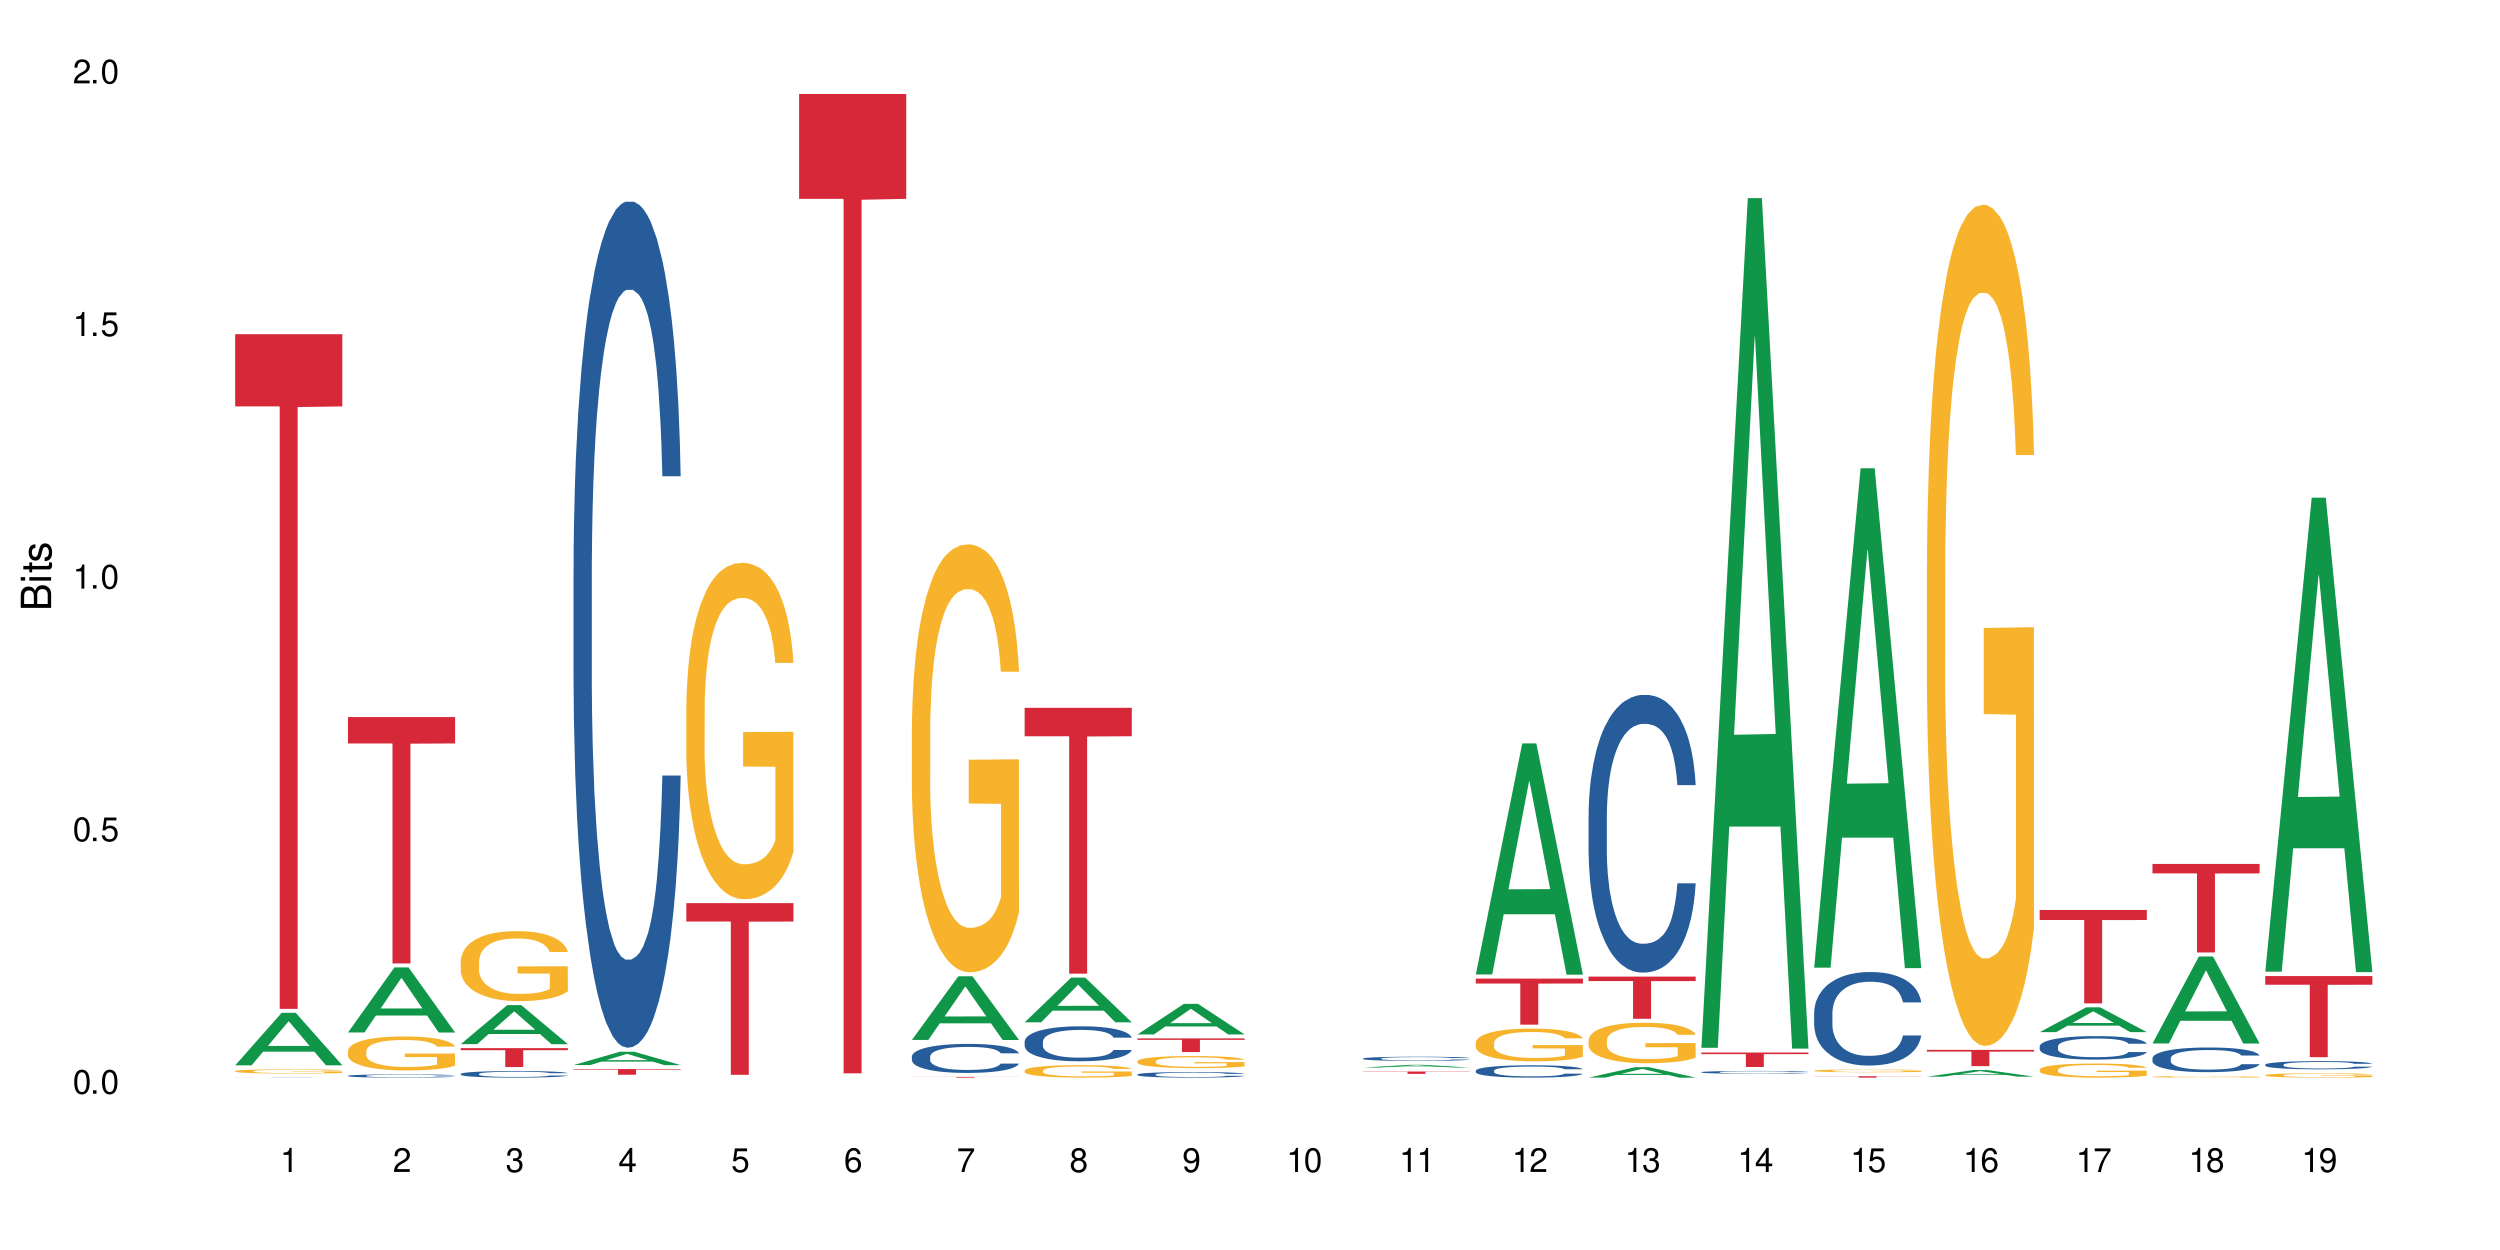 <?xml version="1.0" encoding="UTF-8"?>
<svg xmlns="http://www.w3.org/2000/svg" xmlns:xlink="http://www.w3.org/1999/xlink" width="720" height="360" viewBox="0 0 720 360">
<defs>
<g>
<g id="glyph-0-0">
</g>
<g id="glyph-0-1">
<path d="M 2.641 -6.938 C 2 -6.938 1.422 -6.656 1.078 -6.172 C 0.641 -5.562 0.406 -4.641 0.406 -3.359 C 0.406 -1.016 1.188 0.219 2.641 0.219 C 4.078 0.219 4.859 -1.016 4.859 -3.297 C 4.859 -4.641 4.656 -5.547 4.203 -6.172 C 3.844 -6.656 3.281 -6.938 2.641 -6.938 Z M 2.641 -6.188 C 3.547 -6.188 4 -5.25 4 -3.375 C 4 -1.406 3.562 -0.484 2.625 -0.484 C 1.734 -0.484 1.281 -1.438 1.281 -3.344 C 1.281 -5.25 1.734 -6.188 2.641 -6.188 Z M 2.641 -6.188 "/>
</g>
<g id="glyph-0-2">
<path d="M 1.828 -1 L 0.828 -1 L 0.828 0 L 1.828 0 Z M 1.828 -1 "/>
</g>
<g id="glyph-0-3">
<path d="M 4.562 -6.797 L 1.062 -6.797 L 0.547 -3.094 L 1.328 -3.094 C 1.719 -3.562 2.047 -3.734 2.578 -3.734 C 3.484 -3.734 4.062 -3.109 4.062 -2.094 C 4.062 -1.125 3.484 -0.531 2.578 -0.531 C 1.828 -0.531 1.375 -0.906 1.188 -1.672 L 0.328 -1.672 C 0.453 -1.109 0.547 -0.844 0.75 -0.594 C 1.125 -0.078 1.828 0.219 2.594 0.219 C 3.969 0.219 4.922 -0.781 4.922 -2.219 C 4.922 -3.562 4.031 -4.484 2.719 -4.484 C 2.25 -4.484 1.859 -4.359 1.469 -4.062 L 1.734 -5.969 L 4.562 -5.969 Z M 4.562 -6.797 "/>
</g>
<g id="glyph-0-4">
<path d="M 2.484 -4.938 L 2.484 0 L 3.328 0 L 3.328 -6.938 L 2.766 -6.938 C 2.469 -5.875 2.281 -5.734 0.984 -5.562 L 0.984 -4.938 Z M 2.484 -4.938 "/>
</g>
<g id="glyph-0-5">
<path d="M 4.859 -0.828 L 1.281 -0.828 C 1.359 -1.406 1.672 -1.781 2.5 -2.281 L 3.469 -2.828 C 4.406 -3.344 4.906 -4.062 4.906 -4.906 C 4.906 -5.484 4.672 -6.031 4.266 -6.406 C 3.859 -6.766 3.375 -6.938 2.719 -6.938 C 1.859 -6.938 1.219 -6.625 0.844 -6.031 C 0.609 -5.672 0.5 -5.234 0.484 -4.531 L 1.328 -4.531 C 1.359 -5.016 1.406 -5.281 1.531 -5.516 C 1.75 -5.938 2.188 -6.203 2.703 -6.203 C 3.469 -6.203 4.031 -5.641 4.031 -4.891 C 4.031 -4.344 3.719 -3.859 3.125 -3.516 L 2.234 -3 C 0.812 -2.172 0.406 -1.531 0.328 -0.016 L 4.859 -0.016 Z M 4.859 -0.828 "/>
</g>
<g id="glyph-0-6">
<path d="M 2.125 -3.188 L 2.578 -3.188 C 3.5 -3.188 3.984 -2.766 3.984 -1.922 C 3.984 -1.062 3.469 -0.531 2.594 -0.531 C 1.656 -0.531 1.203 -1 1.156 -2.016 L 0.312 -2.016 C 0.344 -1.453 0.438 -1.094 0.609 -0.781 C 0.953 -0.109 1.625 0.219 2.547 0.219 C 3.953 0.219 4.859 -0.625 4.859 -1.938 C 4.859 -2.828 4.516 -3.297 3.703 -3.594 C 4.344 -3.844 4.656 -4.328 4.656 -5.031 C 4.656 -6.219 3.875 -6.938 2.578 -6.938 C 1.203 -6.938 0.484 -6.172 0.453 -4.703 L 1.297 -4.703 C 1.312 -5.125 1.344 -5.359 1.453 -5.578 C 1.641 -5.969 2.062 -6.203 2.594 -6.203 C 3.344 -6.203 3.797 -5.75 3.797 -5 C 3.797 -4.516 3.609 -4.219 3.25 -4.047 C 3.016 -3.953 2.703 -3.922 2.125 -3.906 Z M 2.125 -3.188 "/>
</g>
<g id="glyph-0-7">
<path d="M 3.141 -1.672 L 3.141 0 L 3.984 0 L 3.984 -1.672 L 4.984 -1.672 L 4.984 -2.438 L 3.984 -2.438 L 3.984 -6.938 L 3.359 -6.938 L 0.266 -2.578 L 0.266 -1.672 Z M 3.141 -2.438 L 1 -2.438 L 3.141 -5.5 Z M 3.141 -2.438 "/>
</g>
<g id="glyph-0-8">
<path d="M 4.781 -5.125 C 4.609 -6.266 3.891 -6.938 2.844 -6.938 C 2.094 -6.938 1.422 -6.578 1.031 -5.953 C 0.594 -5.266 0.406 -4.422 0.406 -3.172 C 0.406 -2 0.578 -1.25 0.984 -0.641 C 1.359 -0.078 1.953 0.219 2.703 0.219 C 3.984 0.219 4.922 -0.75 4.922 -2.094 C 4.922 -3.375 4.062 -4.281 2.844 -4.281 C 2.172 -4.281 1.641 -4.031 1.281 -3.516 C 1.281 -5.234 1.828 -6.188 2.797 -6.188 C 3.391 -6.188 3.797 -5.797 3.938 -5.125 Z M 2.734 -3.531 C 3.547 -3.531 4.062 -2.953 4.062 -2.031 C 4.062 -1.156 3.484 -0.531 2.703 -0.531 C 1.922 -0.531 1.328 -1.188 1.328 -2.078 C 1.328 -2.938 1.906 -3.531 2.734 -3.531 Z M 2.734 -3.531 "/>
</g>
<g id="glyph-0-9">
<path d="M 4.984 -6.797 L 0.438 -6.797 L 0.438 -5.969 L 4.109 -5.969 C 2.5 -3.656 1.828 -2.234 1.328 0 L 2.219 0 C 2.594 -2.172 3.453 -4.047 4.984 -6.094 Z M 4.984 -6.797 "/>
</g>
<g id="glyph-0-10">
<path d="M 3.75 -3.656 C 4.469 -4.094 4.688 -4.438 4.688 -5.078 C 4.688 -6.172 3.844 -6.938 2.641 -6.938 C 1.438 -6.938 0.594 -6.172 0.594 -5.094 C 0.594 -4.438 0.812 -4.094 1.516 -3.656 C 0.734 -3.266 0.359 -2.703 0.359 -1.922 C 0.359 -0.656 1.281 0.219 2.641 0.219 C 3.984 0.219 4.922 -0.656 4.922 -1.922 C 4.922 -2.703 4.531 -3.266 3.75 -3.656 Z M 2.641 -6.188 C 3.359 -6.188 3.812 -5.75 3.812 -5.062 C 3.812 -4.406 3.344 -3.984 2.641 -3.984 C 1.922 -3.984 1.453 -4.406 1.453 -5.078 C 1.453 -5.75 1.922 -6.188 2.641 -6.188 Z M 2.641 -3.266 C 3.484 -3.266 4.062 -2.719 4.062 -1.906 C 4.062 -1.078 3.484 -0.531 2.625 -0.531 C 1.797 -0.531 1.219 -1.094 1.219 -1.906 C 1.219 -2.719 1.781 -3.266 2.641 -3.266 Z M 2.641 -3.266 "/>
</g>
<g id="glyph-0-11">
<path d="M 0.516 -1.578 C 0.672 -0.453 1.406 0.219 2.438 0.219 C 3.188 0.219 3.859 -0.141 4.266 -0.766 C 4.688 -1.453 4.891 -2.297 4.891 -3.547 C 4.891 -4.719 4.703 -5.453 4.312 -6.078 C 3.938 -6.641 3.344 -6.938 2.594 -6.938 C 1.297 -6.938 0.359 -5.969 0.359 -4.625 C 0.359 -3.344 1.234 -2.453 2.453 -2.453 C 3.094 -2.453 3.578 -2.672 4.016 -3.203 C 4 -1.484 3.469 -0.531 2.5 -0.531 C 1.906 -0.531 1.484 -0.906 1.359 -1.578 Z M 2.578 -6.203 C 3.375 -6.203 3.969 -5.531 3.969 -4.641 C 3.969 -3.797 3.391 -3.188 2.547 -3.188 C 1.734 -3.188 1.234 -3.766 1.234 -4.688 C 1.234 -5.562 1.797 -6.203 2.578 -6.203 Z M 2.578 -6.203 "/>
</g>
<g id="glyph-1-0">
</g>
<g id="glyph-1-1">
<path d="M 0 -0.953 L 0 -4.891 C 0 -5.719 -0.234 -6.344 -0.734 -6.797 C -1.188 -7.234 -1.812 -7.469 -2.5 -7.469 C -3.547 -7.469 -4.188 -7 -4.625 -5.875 C -4.984 -6.688 -5.625 -7.094 -6.531 -7.094 C -7.172 -7.094 -7.734 -6.859 -8.141 -6.391 C -8.562 -5.922 -8.75 -5.344 -8.75 -4.5 L -8.75 -0.953 Z M -4.984 -2.062 L -7.766 -2.062 L -7.766 -4.219 C -7.766 -4.844 -7.688 -5.203 -7.453 -5.5 C -7.219 -5.812 -6.859 -5.969 -6.375 -5.969 C -5.891 -5.969 -5.531 -5.812 -5.297 -5.5 C -5.062 -5.203 -4.984 -4.844 -4.984 -4.219 Z M -0.984 -2.062 L -4 -2.062 L -4 -4.781 C -4 -5.766 -3.438 -6.359 -2.484 -6.359 C -1.547 -6.359 -0.984 -5.766 -0.984 -4.781 Z M -0.984 -2.062 "/>
</g>
<g id="glyph-1-2">
<path d="M -6.281 -1.797 L -6.281 -0.797 L 0 -0.797 L 0 -1.797 Z M -8.75 -1.797 L -8.75 -0.797 L -7.484 -0.797 L -7.484 -1.797 Z M -8.75 -1.797 "/>
</g>
<g id="glyph-1-3">
<path d="M -6.281 -3.047 L -6.281 -2.016 L -8.016 -2.016 L -8.016 -1.016 L -6.281 -1.016 L -6.281 -0.172 L -5.469 -0.172 L -5.469 -1.016 L -0.719 -1.016 C -0.078 -1.016 0.281 -1.453 0.281 -2.234 C 0.281 -2.5 0.25 -2.719 0.188 -3.047 L -0.641 -3.047 C -0.609 -2.906 -0.594 -2.766 -0.594 -2.562 C -0.594 -2.141 -0.719 -2.016 -1.156 -2.016 L -5.469 -2.016 L -5.469 -3.047 Z M -6.281 -3.047 "/>
</g>
<g id="glyph-1-4">
<path d="M -4.531 -5.25 C -5.766 -5.25 -6.469 -4.422 -6.469 -2.969 C -6.469 -1.516 -5.719 -0.562 -4.547 -0.562 C -3.562 -0.562 -3.094 -1.062 -2.734 -2.562 L -2.516 -3.484 C -2.344 -4.188 -2.094 -4.469 -1.641 -4.469 C -1.047 -4.469 -0.641 -3.875 -0.641 -3 C -0.641 -2.453 -0.797 -2 -1.062 -1.75 C -1.25 -1.594 -1.422 -1.531 -1.875 -1.469 L -1.875 -0.406 C -0.422 -0.453 0.281 -1.266 0.281 -2.922 C 0.281 -4.5 -0.5 -5.516 -1.719 -5.516 C -2.656 -5.516 -3.172 -4.984 -3.469 -3.734 L -3.703 -2.766 C -3.891 -1.953 -4.156 -1.609 -4.594 -1.609 C -5.188 -1.609 -5.547 -2.125 -5.547 -2.938 C -5.547 -3.75 -5.203 -4.172 -4.531 -4.203 Z M -4.531 -5.25 "/>
</g>
</g>
</defs>
<rect x="-72" y="-36" width="864" height="432" fill="rgb(100%, 100%, 100%)" fill-opacity="1"/>
<path fill-rule="nonzero" fill="rgb(6.275%, 58.824%, 28.235%)" fill-opacity="1" d="M 67.73 306.809 L 67.766 306.793 L 81.117 291.691 L 85.172 291.691 L 98.59 306.824 L 93.875 306.824 L 90.512 302.871 L 75.773 302.871 L 72.477 306.809 L 67.73 306.809 L 77.191 301.238 L 89.16 301.227 L 83.191 294.164 L 83.125 294.152 L 83.059 294.191 L 77.16 301.227 L 77.191 301.238 Z M 67.73 306.809 "/>
<path fill-rule="nonzero" fill="rgb(14.51%, 36.078%, 60%)" fill-opacity="1" d="M 67.73 310.336 L 67.77 310.336 L 67.883 310.332 L 68.145 310.332 L 68.41 310.328 L 69.086 310.328 L 70.027 310.324 L 72.359 310.324 L 73.828 310.32 L 77.93 310.32 L 79.961 310.316 L 88.953 310.316 L 89.969 310.32 L 95.164 310.32 L 96.027 310.324 L 97.309 310.324 L 97.91 310.328 L 98.363 310.328 L 98.59 310.332 L 93.32 310.332 L 93.055 310.328 L 92.191 310.328 L 91.625 310.324 L 87.375 310.324 L 86.508 310.32 L 80.75 310.32 L 79.961 310.324 L 75.672 310.324 L 75.105 310.328 L 73.75 310.328 L 73.449 310.332 L 73.074 310.332 L 73 310.336 L 73 310.34 L 73.074 310.344 L 73.262 310.344 L 73.75 310.348 L 74.469 310.348 L 75.293 310.352 L 78.078 310.352 L 79.434 310.355 L 87.789 310.355 L 89.18 310.352 L 91.738 310.352 L 92.305 310.348 L 93.094 310.348 L 93.32 310.344 L 98.59 310.344 L 98.363 310.348 L 97.684 310.348 L 97.156 310.352 L 95.691 310.352 L 94.977 310.355 L 90.836 310.355 L 89.934 310.359 L 78.984 310.359 L 77.062 310.355 L 72.586 310.355 L 71.23 310.352 L 69.84 310.352 L 69.199 310.348 L 68.746 310.348 L 68.219 310.344 L 67.844 310.344 L 67.73 310.34 Z M 67.73 310.336 "/>
<path fill-rule="nonzero" fill="rgb(96.863%, 70.196%, 16.863%)" fill-opacity="1" d="M 67.73 308.484 L 67.77 308.48 L 67.77 308.461 L 67.918 308.41 L 68.297 308.34 L 68.785 308.281 L 69.312 308.238 L 69.648 308.215 L 70.215 308.184 L 70.703 308.156 L 71.945 308.105 L 73.527 308.059 L 74.391 308.039 L 75.371 308.02 L 76.762 308 L 77.402 307.992 L 79.359 307.973 L 81.578 307.965 L 84.023 307.961 L 85.152 307.961 L 86.695 307.965 L 88.805 307.977 L 90.008 307.988 L 90.949 308 L 91.926 308.016 L 93.133 308.035 L 94.262 308.062 L 95.164 308.09 L 96.066 308.125 L 96.82 308.16 L 97.461 308.199 L 98.023 308.246 L 98.363 308.285 L 98.59 308.324 L 93.355 308.324 L 93.055 308.285 L 92.719 308.254 L 92.152 308.219 L 91.59 308.191 L 91.023 308.168 L 89.969 308.141 L 89.066 308.121 L 87.938 308.105 L 86.848 308.098 L 85.605 308.09 L 82.859 308.09 L 81.051 308.098 L 80 308.105 L 79.246 308.113 L 78.191 308.129 L 77.551 308.145 L 77.176 308.152 L 76.047 308.188 L 75.293 308.219 L 74.879 308.238 L 74.355 308.273 L 73.977 308.305 L 73.562 308.348 L 73.34 308.383 L 73.035 308.457 L 73 308.656 L 73.113 308.699 L 73.34 308.746 L 73.641 308.785 L 74.09 308.828 L 74.543 308.859 L 75.332 308.902 L 76.008 308.934 L 76.535 308.953 L 77.551 308.98 L 77.965 308.992 L 78.945 309.012 L 79.961 309.027 L 81.203 309.039 L 82.145 309.047 L 83.648 309.055 L 85.566 309.055 L 87.824 309.047 L 89.254 309.039 L 90.234 309.027 L 90.875 309.02 L 91.664 309.008 L 92.227 308.996 L 92.754 308.984 L 93.395 308.965 L 93.395 308.699 L 84.102 308.699 L 84.102 308.574 L 98.551 308.574 L 98.59 309.008 L 97.797 309.039 L 96.82 309.066 L 95.879 309.09 L 94.898 309.109 L 93.508 309.129 L 92.379 309.145 L 90.648 309.16 L 89.066 309.168 L 87.41 309.176 L 85.945 309.18 L 84.215 309.18 L 82.672 309.176 L 81.016 309.172 L 79.699 309.16 L 78.492 309.152 L 77.289 309.137 L 75.785 309.113 L 74.805 309.094 L 73.789 309.07 L 72.773 309.043 L 71.871 309.012 L 71.27 308.988 L 70.668 308.961 L 70.027 308.93 L 69.426 308.891 L 68.973 308.855 L 68.559 308.816 L 68.258 308.781 L 67.957 308.73 L 67.805 308.691 L 67.73 308.656 Z M 67.73 308.484 "/>
<path fill-rule="nonzero" fill="rgb(83.922%, 15.686%, 22.353%)" fill-opacity="1" d="M 67.73 96.25 L 98.59 96.25 L 98.59 117.051 L 85.727 117.23 L 85.727 290.555 L 80.555 290.555 L 80.555 117.414 L 80.48 117.051 L 67.73 117.051 Z M 67.73 96.25 "/>
<path fill-rule="nonzero" fill="rgb(6.275%, 58.824%, 28.235%)" fill-opacity="1" d="M 100.211 297.348 L 100.246 297.332 L 113.598 278.613 L 117.652 278.613 L 131.07 297.367 L 126.355 297.367 L 122.992 292.469 L 108.258 292.469 L 104.961 297.348 L 100.211 297.348 L 109.672 290.445 L 121.641 290.426 L 115.672 281.676 L 115.609 281.656 L 115.543 281.711 L 109.641 290.426 L 109.672 290.445 Z M 100.211 297.348 "/>
<path fill-rule="nonzero" fill="rgb(14.51%, 36.078%, 60%)" fill-opacity="1" d="M 100.211 309.832 L 100.25 309.832 L 100.25 309.812 L 100.363 309.777 L 100.625 309.738 L 100.891 309.711 L 101.566 309.66 L 102.508 309.609 L 103.484 309.574 L 104.199 309.551 L 104.84 309.535 L 106.309 309.504 L 107.25 309.484 L 108.266 309.473 L 109.508 309.457 L 110.41 309.449 L 112.441 309.434 L 113.945 309.43 L 115.113 309.426 L 117.637 309.426 L 119.141 309.43 L 120.23 309.434 L 121.438 309.441 L 122.453 309.449 L 124.219 309.469 L 125.801 309.492 L 126.516 309.504 L 127.645 309.531 L 128.512 309.559 L 129.113 309.578 L 129.789 309.609 L 130.391 309.648 L 130.844 309.691 L 131.07 309.73 L 125.801 309.73 L 125.539 309.695 L 125.234 309.668 L 124.672 309.633 L 124.105 309.609 L 123.316 309.586 L 122.602 309.566 L 121.625 309.551 L 120.758 309.543 L 119.855 309.535 L 118.988 309.527 L 117.332 309.523 L 115.414 309.523 L 114.699 309.527 L 113.23 309.531 L 112.441 309.539 L 111.312 309.551 L 110.523 309.562 L 109.582 309.578 L 108.941 309.594 L 108.152 309.613 L 107.586 309.633 L 106.949 309.664 L 106.57 309.684 L 106.234 309.707 L 105.934 309.734 L 105.707 309.766 L 105.555 309.797 L 105.48 309.828 L 105.48 309.961 L 105.555 309.992 L 105.742 310.027 L 106.234 310.078 L 106.949 310.125 L 107.777 310.16 L 108.566 310.184 L 109.016 310.195 L 109.621 310.211 L 110.559 310.227 L 111.914 310.246 L 112.707 310.25 L 113.91 310.258 L 115.152 310.262 L 116.809 310.262 L 118.273 310.258 L 119.254 310.254 L 120.27 310.246 L 121.66 310.234 L 122.527 310.219 L 123.281 310.203 L 123.844 310.188 L 124.219 310.172 L 124.785 310.148 L 125.234 310.117 L 125.574 310.086 L 125.801 310.059 L 131.07 310.059 L 130.844 310.094 L 130.504 310.125 L 130.164 310.152 L 129.641 310.18 L 129.035 310.207 L 128.172 310.238 L 127.457 310.258 L 126.516 310.277 L 125.648 310.293 L 124.711 310.309 L 123.316 310.324 L 122.414 310.332 L 121.438 310.34 L 120.27 310.348 L 118.801 310.355 L 117.223 310.359 L 115.754 310.359 L 114.172 310.355 L 113.008 310.355 L 111.465 310.348 L 109.543 310.332 L 108.152 310.312 L 107.062 310.297 L 106.121 310.281 L 105.066 310.258 L 103.711 310.219 L 102.883 310.191 L 102.32 310.168 L 101.68 310.133 L 101.227 310.105 L 100.703 310.059 L 100.324 309.996 L 100.211 309.949 Z M 100.211 309.832 "/>
<path fill-rule="nonzero" fill="rgb(96.863%, 70.196%, 16.863%)" fill-opacity="1" d="M 100.211 302.695 L 100.25 302.688 L 100.25 302.508 L 100.398 302.105 L 100.777 301.551 L 101.266 301.094 L 101.793 300.738 L 102.133 300.551 L 102.695 300.281 L 103.184 300.086 L 104.426 299.684 L 106.008 299.309 L 106.871 299.148 L 107.852 298.996 L 109.242 298.824 L 109.883 298.762 L 111.84 298.621 L 114.059 298.531 L 116.508 298.504 L 117.637 298.512 L 119.18 298.547 L 121.285 298.645 L 122.488 298.734 L 123.43 298.824 L 124.41 298.941 L 125.613 299.121 L 126.742 299.336 L 127.645 299.551 L 128.547 299.816 L 129.301 300.102 L 129.941 300.414 L 130.504 300.793 L 130.844 301.105 L 131.07 301.418 L 125.84 301.418 L 125.539 301.105 L 125.199 300.863 L 124.633 300.566 L 124.07 300.352 L 123.504 300.184 L 122.453 299.949 L 121.547 299.809 L 120.418 299.684 L 119.328 299.602 L 118.086 299.551 L 117.332 299.531 L 115.34 299.531 L 113.531 299.594 L 112.48 299.664 L 111.727 299.738 L 110.672 299.871 L 110.035 299.977 L 109.656 300.051 L 108.527 300.328 L 107.777 300.578 L 107.363 300.746 L 106.836 301.016 L 106.457 301.254 L 106.043 301.613 L 105.82 301.883 L 105.52 302.488 L 105.48 304.098 L 105.594 304.438 L 105.82 304.805 L 106.121 305.125 L 106.57 305.465 L 107.023 305.723 L 107.812 306.074 L 108.492 306.305 L 109.016 306.457 L 110.035 306.699 L 110.449 306.777 L 111.426 306.941 L 112.441 307.066 L 113.684 307.172 L 114.625 307.227 L 116.129 307.27 L 118.051 307.27 L 120.309 307.215 L 121.738 307.145 L 122.715 307.074 L 123.355 307.012 L 124.145 306.914 L 124.711 306.824 L 125.234 306.727 L 125.875 306.574 L 125.875 304.438 L 116.582 304.43 L 116.582 303.426 L 131.031 303.418 L 131.07 306.914 L 130.277 307.152 L 129.301 307.387 L 128.359 307.566 L 127.383 307.719 L 125.988 307.887 L 124.859 307.992 L 123.129 308.121 L 121.547 308.199 L 119.895 308.254 L 118.426 308.281 L 116.695 308.289 L 115.152 308.27 L 113.496 308.219 L 112.18 308.145 L 110.973 308.055 L 109.77 307.941 L 108.266 307.754 L 107.285 307.602 L 106.27 307.414 L 105.254 307.191 L 104.352 306.949 L 103.75 306.762 L 103.148 306.547 L 102.508 306.277 L 101.906 305.973 L 101.453 305.699 L 101.039 305.383 L 100.738 305.09 L 100.438 304.688 L 100.289 304.367 L 100.211 304.09 Z M 100.211 302.695 "/>
<path fill-rule="nonzero" fill="rgb(83.922%, 15.686%, 22.353%)" fill-opacity="1" d="M 100.211 206.52 L 131.07 206.52 L 131.07 214.113 L 118.207 214.18 L 118.207 277.473 L 113.035 277.473 L 113.035 214.246 L 112.961 214.113 L 100.211 214.113 Z M 100.211 206.52 "/>
<path fill-rule="nonzero" fill="rgb(6.275%, 58.824%, 28.235%)" fill-opacity="1" d="M 132.691 300.715 L 132.727 300.703 L 146.078 289.477 L 150.133 289.477 L 163.551 300.727 L 158.836 300.727 L 155.473 297.789 L 140.738 297.789 L 137.441 300.715 L 132.691 300.715 L 142.156 296.574 L 154.121 296.562 L 148.156 291.316 L 148.09 291.305 L 148.023 291.336 L 142.121 296.562 L 142.156 296.574 Z M 132.691 300.715 "/>
<path fill-rule="nonzero" fill="rgb(14.51%, 36.078%, 60%)" fill-opacity="1" d="M 132.691 309.285 L 132.73 309.285 L 132.73 309.242 L 132.844 309.176 L 133.105 309.094 L 133.371 309.035 L 134.047 308.934 L 134.988 308.836 L 135.969 308.758 L 136.684 308.711 L 137.32 308.68 L 138.789 308.613 L 139.73 308.582 L 140.746 308.551 L 141.988 308.523 L 142.891 308.504 L 144.922 308.477 L 146.43 308.465 L 147.594 308.461 L 150.117 308.461 L 151.621 308.465 L 152.711 308.477 L 153.918 308.488 L 154.934 308.504 L 156.703 308.543 L 158.281 308.59 L 158.996 308.617 L 160.125 308.672 L 160.992 308.727 L 161.594 308.77 L 162.27 308.836 L 162.871 308.914 L 163.324 309 L 163.551 309.074 L 158.281 309.074 L 158.02 309.008 L 157.719 308.953 L 157.152 308.883 L 156.59 308.832 L 155.797 308.781 L 155.082 308.746 L 154.105 308.715 L 153.238 308.695 L 152.336 308.68 L 151.469 308.668 L 149.816 308.656 L 147.895 308.656 L 147.18 308.66 L 145.715 308.676 L 144.922 308.688 L 143.793 308.711 L 143.004 308.734 L 142.062 308.77 L 141.422 308.797 L 140.633 308.844 L 140.07 308.883 L 139.43 308.941 L 139.051 308.984 L 138.715 309.031 L 138.414 309.09 L 138.188 309.148 L 138.035 309.215 L 137.961 309.277 L 137.961 309.547 L 138.035 309.609 L 138.227 309.68 L 138.715 309.789 L 139.43 309.879 L 140.258 309.953 L 141.047 310.004 L 141.5 310.027 L 142.102 310.055 L 143.043 310.09 L 144.395 310.125 L 145.188 310.141 L 146.391 310.152 L 147.633 310.16 L 149.289 310.16 L 150.754 310.152 L 151.734 310.145 L 152.75 310.133 L 154.141 310.102 L 155.008 310.074 L 155.762 310.039 L 156.324 310.008 L 156.703 309.98 L 157.266 309.926 L 157.719 309.867 L 158.055 309.805 L 158.281 309.746 L 163.551 309.746 L 163.324 309.816 L 162.984 309.883 L 162.648 309.934 L 162.121 309.996 L 161.52 310.051 L 160.652 310.109 L 159.938 310.148 L 158.996 310.195 L 158.133 310.227 L 157.191 310.258 L 155.797 310.289 L 154.895 310.309 L 153.918 310.324 L 152.75 310.336 L 151.281 310.352 L 149.703 310.355 L 148.234 310.359 L 146.652 310.355 L 145.488 310.348 L 143.945 310.332 L 142.023 310.301 L 140.633 310.27 L 139.543 310.234 L 138.602 310.199 L 137.547 310.152 L 136.191 310.078 L 135.363 310.02 L 134.801 309.969 L 134.16 309.902 L 133.711 309.84 L 133.184 309.742 L 132.805 309.621 L 132.691 309.523 Z M 132.691 309.285 "/>
<path fill-rule="nonzero" fill="rgb(96.863%, 70.196%, 16.863%)" fill-opacity="1" d="M 132.691 276.809 L 132.73 276.793 L 132.73 276.422 L 132.883 275.594 L 133.258 274.453 L 133.746 273.512 L 134.273 272.777 L 134.613 272.391 L 135.176 271.836 L 135.664 271.43 L 136.906 270.602 L 138.488 269.828 L 139.355 269.496 L 140.332 269.184 L 141.723 268.836 L 142.363 268.707 L 144.32 268.41 L 146.543 268.227 L 148.988 268.172 L 150.117 268.188 L 151.66 268.262 L 153.766 268.465 L 154.969 268.648 L 155.91 268.836 L 156.891 269.074 L 158.094 269.441 L 159.223 269.883 L 160.125 270.324 L 161.027 270.879 L 161.781 271.469 L 162.422 272.113 L 162.984 272.887 L 163.324 273.531 L 163.551 274.176 L 158.32 274.176 L 158.02 273.531 L 157.68 273.035 L 157.113 272.426 L 156.551 271.984 L 155.984 271.633 L 154.934 271.156 L 154.031 270.859 L 152.902 270.602 L 151.809 270.438 L 150.566 270.324 L 149.816 270.289 L 147.82 270.289 L 146.016 270.418 L 144.961 270.566 L 144.207 270.711 L 143.156 270.988 L 142.516 271.211 L 142.137 271.359 L 141.008 271.93 L 140.258 272.445 L 139.844 272.793 L 139.316 273.348 L 138.941 273.844 L 138.527 274.582 L 138.301 275.133 L 138 276.387 L 137.961 279.703 L 138.074 280.402 L 138.301 281.156 L 138.602 281.82 L 139.051 282.52 L 139.504 283.055 L 140.293 283.773 L 140.973 284.25 L 141.5 284.562 L 142.516 285.062 L 142.93 285.227 L 143.906 285.559 L 144.922 285.816 L 146.164 286.039 L 147.105 286.148 L 148.609 286.242 L 150.531 286.242 L 152.789 286.129 L 154.219 285.98 L 155.195 285.836 L 155.836 285.707 L 156.625 285.504 L 157.191 285.32 L 157.719 285.117 L 158.355 284.805 L 158.355 280.402 L 149.062 280.383 L 149.062 278.32 L 163.512 278.301 L 163.551 285.504 L 162.762 286 L 161.781 286.48 L 160.84 286.848 L 159.863 287.16 L 158.469 287.512 L 157.34 287.73 L 155.609 287.988 L 154.031 288.156 L 152.375 288.266 L 150.906 288.32 L 149.176 288.34 L 147.633 288.305 L 145.977 288.191 L 144.66 288.047 L 143.457 287.859 L 142.25 287.621 L 140.746 287.234 L 139.766 286.922 L 138.75 286.535 L 137.734 286.074 L 136.832 285.578 L 136.23 285.191 L 135.629 284.75 L 134.988 284.195 L 134.387 283.57 L 133.934 283 L 133.52 282.355 L 133.219 281.746 L 132.918 280.918 L 132.77 280.254 L 132.691 279.684 Z M 132.691 276.809 "/>
<path fill-rule="nonzero" fill="rgb(83.922%, 15.686%, 22.353%)" fill-opacity="1" d="M 132.691 301.863 L 163.551 301.863 L 163.551 302.449 L 150.691 302.453 L 150.691 307.32 L 145.516 307.32 L 145.516 302.457 L 145.441 302.449 L 132.691 302.449 Z M 132.691 301.863 "/>
<path fill-rule="nonzero" fill="rgb(6.275%, 58.824%, 28.235%)" fill-opacity="1" d="M 165.176 306.746 L 165.207 306.742 L 178.559 302.891 L 182.613 302.891 L 196.031 306.75 L 191.316 306.75 L 187.953 305.742 L 173.219 305.742 L 169.922 306.746 L 165.176 306.746 L 174.637 305.328 L 186.602 305.324 L 180.637 303.523 L 180.57 303.52 L 180.504 303.531 L 174.602 305.324 L 174.637 305.328 Z M 165.176 306.746 "/>
<path fill-rule="nonzero" fill="rgb(14.51%, 36.078%, 60%)" fill-opacity="1" d="M 165.176 164.113 L 165.211 163.891 L 165.211 158.547 L 165.324 150.082 L 165.59 139.391 L 165.852 132.043 L 166.527 118.902 L 167.469 106.207 L 168.449 96.406 L 169.164 90.617 L 169.801 86.16 L 171.27 77.922 L 172.211 73.691 L 173.227 69.902 L 174.469 66.117 L 175.371 63.891 L 177.402 60.328 L 178.91 58.766 L 180.074 58.098 L 182.598 58.098 L 184.102 58.988 L 185.195 60.105 L 186.398 61.887 L 187.414 63.891 L 189.184 68.789 L 190.762 75.027 L 191.477 78.59 L 192.605 85.492 L 193.473 92.176 L 194.074 97.965 L 194.75 106.207 L 195.355 116.23 L 195.805 127.586 L 196.031 137.164 L 190.762 137.164 L 190.5 128.258 L 190.199 121.352 L 189.633 112.219 L 189.07 105.762 L 188.277 99.301 L 187.562 95.07 L 186.586 90.84 L 185.719 88.168 L 184.816 86.16 L 183.953 84.824 L 182.297 83.488 L 180.375 83.488 L 179.66 83.934 L 178.195 85.715 L 177.402 87.277 L 176.273 90.395 L 175.484 93.289 L 174.543 97.742 L 173.906 101.531 L 173.113 107.32 L 172.551 112.441 L 171.91 119.793 L 171.535 125.359 L 171.195 131.598 L 170.895 138.945 L 170.668 146.742 L 170.52 154.98 L 170.441 163 L 170.441 197.523 L 170.52 205.539 L 170.707 214.895 L 171.195 228.48 L 171.91 240.285 L 172.738 249.637 L 173.527 256.32 L 173.98 259.438 L 174.582 263 L 175.523 267.457 L 176.879 271.91 L 177.668 273.691 L 178.871 275.473 L 180.113 276.363 L 181.77 276.363 L 183.238 275.473 L 184.215 274.359 L 185.23 272.578 L 186.625 268.793 L 187.488 265.23 L 188.242 260.996 L 188.805 256.766 L 189.184 253.203 L 189.746 246.297 L 190.199 238.727 L 190.535 230.93 L 190.762 223.355 L 196.031 223.355 L 195.805 232.266 L 195.465 240.953 L 195.129 247.41 L 194.602 255.207 L 194 262.109 L 193.133 269.906 L 192.418 275.027 L 191.477 280.598 L 190.613 284.828 L 189.672 288.613 L 188.277 293.07 L 187.375 295.297 L 186.398 297.301 L 185.23 299.082 L 183.762 300.641 L 182.184 301.531 L 180.715 301.754 L 179.137 301.309 L 177.969 300.418 L 176.426 298.414 L 174.508 294.406 L 173.113 290.172 L 172.023 285.941 L 171.082 281.488 L 170.027 275.473 L 168.672 265.676 L 167.848 258.102 L 167.281 251.867 L 166.641 243.18 L 166.191 235.383 L 165.664 222.91 L 165.285 207.098 L 165.176 194.848 Z M 165.176 164.113 "/>
<path fill-rule="nonzero" fill="rgb(83.922%, 15.686%, 22.353%)" fill-opacity="1" d="M 165.176 307.887 L 196.031 307.887 L 196.031 308.062 L 183.172 308.066 L 183.172 309.527 L 177.996 309.527 L 177.996 308.066 L 177.922 308.062 L 165.176 308.062 Z M 165.176 307.887 "/>
<path fill-rule="nonzero" fill="rgb(96.863%, 70.196%, 16.863%)" fill-opacity="1" d="M 197.656 203.586 L 197.691 203.496 L 197.691 201.727 L 197.844 197.746 L 198.219 192.258 L 198.707 187.746 L 199.234 184.207 L 199.574 182.348 L 200.141 179.695 L 200.629 177.746 L 201.871 173.766 L 203.449 170.051 L 204.316 168.457 L 205.293 166.953 L 206.688 165.273 L 207.324 164.652 L 209.281 163.238 L 211.504 162.352 L 213.949 162.086 L 215.078 162.176 L 216.621 162.527 L 218.727 163.504 L 219.934 164.387 L 220.875 165.273 L 221.852 166.422 L 223.055 168.191 L 224.184 170.316 L 225.086 172.438 L 225.992 175.094 L 226.742 177.926 L 227.383 181.02 L 227.949 184.738 L 228.285 187.836 L 228.512 190.93 L 223.281 190.93 L 222.98 187.836 L 222.641 185.445 L 222.078 182.527 L 221.512 180.402 L 220.949 178.723 L 219.895 176.422 L 218.992 175.004 L 217.863 173.766 L 216.77 172.969 L 215.531 172.438 L 214.777 172.262 L 212.781 172.262 L 210.977 172.883 L 209.922 173.59 L 209.172 174.297 L 208.117 175.625 L 207.477 176.688 L 207.102 177.395 L 205.973 180.137 L 205.219 182.613 L 204.805 184.297 L 204.277 186.949 L 203.902 189.34 L 203.488 192.879 L 203.262 195.531 L 202.961 201.551 L 202.922 217.477 L 203.035 220.84 L 203.262 224.465 L 203.562 227.652 L 204.016 231.012 L 204.465 233.578 L 205.258 237.031 L 205.934 239.332 L 206.461 240.836 L 207.477 243.223 L 207.891 244.02 L 208.867 245.613 L 209.887 246.852 L 211.125 247.914 L 212.066 248.445 L 213.574 248.887 L 215.492 248.887 L 217.75 248.355 L 219.18 247.648 L 220.156 246.941 L 220.797 246.32 L 221.59 245.348 L 222.152 244.461 L 222.68 243.488 L 223.32 241.984 L 223.32 220.84 L 214.023 220.75 L 214.023 210.84 L 228.473 210.75 L 228.512 245.348 L 227.723 247.734 L 226.742 250.035 L 225.801 251.805 L 224.824 253.312 L 223.434 254.992 L 222.305 256.055 L 220.57 257.293 L 218.992 258.09 L 217.336 258.621 L 215.867 258.887 L 214.137 258.973 L 212.594 258.797 L 210.938 258.266 L 209.621 257.559 L 208.418 256.672 L 207.215 255.523 L 205.707 253.664 L 204.73 252.16 L 203.715 250.301 L 202.699 248.09 L 201.793 245.703 L 201.191 243.844 L 200.59 241.719 L 199.949 239.066 L 199.348 236.059 L 198.898 233.312 L 198.484 230.219 L 198.184 227.297 L 197.883 223.316 L 197.73 220.129 L 197.656 217.387 Z M 197.656 203.586 "/>
<path fill-rule="nonzero" fill="rgb(83.922%, 15.686%, 22.353%)" fill-opacity="1" d="M 197.656 260.109 L 228.512 260.109 L 228.512 265.402 L 215.652 265.449 L 215.652 309.539 L 210.477 309.539 L 210.477 265.496 L 210.402 265.402 L 197.656 265.402 Z M 197.656 260.109 "/>
<path fill-rule="nonzero" fill="rgb(83.922%, 15.686%, 22.353%)" fill-opacity="1" d="M 230.137 27.074 L 260.992 27.074 L 260.992 57.266 L 248.133 57.531 L 248.133 309.113 L 242.957 309.113 L 242.957 57.793 L 242.883 57.266 L 230.137 57.266 Z M 230.137 27.074 "/>
<path fill-rule="nonzero" fill="rgb(6.275%, 58.824%, 28.235%)" fill-opacity="1" d="M 262.617 299.496 L 262.648 299.477 L 276 281.16 L 280.059 281.16 L 293.473 299.512 L 288.762 299.512 L 285.398 294.723 L 270.66 294.723 L 267.363 299.496 L 262.617 299.496 L 272.078 292.742 L 284.047 292.723 L 278.078 284.16 L 278.012 284.141 L 277.945 284.195 L 272.047 292.723 L 272.078 292.742 Z M 262.617 299.496 "/>
<path fill-rule="nonzero" fill="rgb(14.51%, 36.078%, 60%)" fill-opacity="1" d="M 262.617 304.285 L 262.656 304.277 L 262.656 304.094 L 262.77 303.805 L 263.031 303.438 L 263.293 303.184 L 263.973 302.734 L 264.914 302.301 L 265.891 301.965 L 266.605 301.766 L 267.246 301.613 L 268.715 301.328 L 269.652 301.184 L 270.672 301.055 L 271.91 300.926 L 272.816 300.848 L 274.848 300.727 L 276.352 300.672 L 277.52 300.648 L 280.039 300.648 L 281.547 300.68 L 282.637 300.719 L 283.84 300.781 L 284.855 300.848 L 286.625 301.016 L 288.207 301.23 L 288.922 301.352 L 290.051 301.59 L 290.914 301.82 L 291.516 302.016 L 292.195 302.301 L 292.797 302.645 L 293.25 303.031 L 293.473 303.359 L 288.207 303.359 L 287.941 303.055 L 287.641 302.82 L 287.078 302.504 L 286.512 302.285 L 285.723 302.062 L 285.008 301.918 L 284.027 301.773 L 283.164 301.68 L 282.262 301.613 L 281.395 301.566 L 279.738 301.52 L 277.82 301.52 L 277.105 301.535 L 275.637 301.598 L 274.848 301.652 L 273.719 301.758 L 272.93 301.855 L 271.988 302.008 L 271.348 302.141 L 270.559 302.336 L 269.992 302.512 L 269.352 302.766 L 268.977 302.957 L 268.637 303.168 L 268.336 303.422 L 268.109 303.688 L 267.961 303.973 L 267.887 304.246 L 267.887 305.43 L 267.961 305.703 L 268.148 306.023 L 268.637 306.492 L 269.352 306.895 L 270.18 307.215 L 270.973 307.445 L 271.422 307.551 L 272.023 307.676 L 272.965 307.828 L 274.32 307.98 L 275.109 308.039 L 276.316 308.102 L 277.555 308.133 L 279.211 308.133 L 280.68 308.102 L 281.656 308.062 L 282.676 308.004 L 284.066 307.871 L 284.934 307.75 L 285.684 307.605 L 286.25 307.461 L 286.625 307.34 L 287.191 307.102 L 287.641 306.844 L 287.98 306.574 L 288.207 306.316 L 293.473 306.316 L 293.25 306.621 L 292.91 306.918 L 292.57 307.141 L 292.043 307.406 L 291.441 307.645 L 290.578 307.91 L 289.863 308.086 L 288.922 308.277 L 288.055 308.422 L 287.113 308.551 L 285.723 308.707 L 284.82 308.781 L 283.84 308.852 L 282.676 308.91 L 281.207 308.965 L 279.625 308.996 L 278.16 309.004 L 276.578 308.988 L 275.41 308.957 L 273.867 308.887 L 271.949 308.75 L 270.559 308.605 L 269.465 308.461 L 268.523 308.309 L 267.473 308.102 L 266.117 307.766 L 265.289 307.508 L 264.723 307.293 L 264.086 306.996 L 263.633 306.727 L 263.105 306.301 L 262.73 305.758 L 262.617 305.34 Z M 262.617 304.285 "/>
<path fill-rule="nonzero" fill="rgb(96.863%, 70.196%, 16.863%)" fill-opacity="1" d="M 262.617 209.562 L 262.656 209.449 L 262.656 207.199 L 262.805 202.133 L 263.18 195.152 L 263.672 189.414 L 264.199 184.91 L 264.535 182.547 L 265.102 179.172 L 265.59 176.695 L 266.832 171.629 L 268.414 166.902 L 269.277 164.875 L 270.258 162.961 L 271.648 160.824 L 272.289 160.035 L 274.246 158.234 L 276.465 157.109 L 278.91 156.773 L 280.039 156.883 L 281.582 157.336 L 283.691 158.574 L 284.895 159.699 L 285.836 160.824 L 286.812 162.285 L 288.02 164.539 L 289.148 167.238 L 290.051 169.941 L 290.953 173.316 L 291.707 176.918 L 292.344 180.859 L 292.91 185.586 L 293.25 189.527 L 293.473 193.465 L 288.242 193.465 L 287.941 189.527 L 287.605 186.488 L 287.039 182.773 L 286.477 180.07 L 285.91 177.934 L 284.855 175.008 L 283.953 173.207 L 282.824 171.629 L 281.734 170.617 L 280.492 169.941 L 279.738 169.715 L 277.746 169.715 L 275.938 170.504 L 274.883 171.402 L 274.133 172.305 L 273.078 173.992 L 272.438 175.344 L 272.062 176.246 L 270.934 179.734 L 270.18 182.887 L 269.766 185.023 L 269.238 188.402 L 268.863 191.441 L 268.449 195.941 L 268.223 199.32 L 267.922 206.973 L 267.887 227.234 L 268 231.512 L 268.223 236.125 L 268.523 240.18 L 268.977 244.457 L 269.43 247.719 L 270.219 252.109 L 270.895 255.035 L 271.422 256.949 L 272.438 259.988 L 272.852 261 L 273.832 263.027 L 274.848 264.602 L 276.09 265.953 L 277.031 266.629 L 278.535 267.191 L 280.453 267.191 L 282.711 266.516 L 284.141 265.617 L 285.121 264.715 L 285.762 263.93 L 286.551 262.691 L 287.113 261.562 L 287.641 260.324 L 288.281 258.414 L 288.281 231.512 L 278.988 231.398 L 278.988 218.793 L 293.438 218.68 L 293.473 262.691 L 292.684 265.73 L 291.707 268.656 L 290.766 270.906 L 289.785 272.82 L 288.395 274.957 L 287.266 276.309 L 285.535 277.887 L 283.953 278.898 L 282.297 279.574 L 280.832 279.91 L 279.098 280.023 L 277.555 279.797 L 275.902 279.125 L 274.582 278.223 L 273.379 277.098 L 272.176 275.633 L 270.672 273.27 L 269.691 271.355 L 268.676 268.992 L 267.66 266.18 L 266.758 263.141 L 266.156 260.777 L 265.551 258.074 L 264.914 254.699 L 264.312 250.871 L 263.859 247.383 L 263.445 243.441 L 263.145 239.727 L 262.844 234.664 L 262.691 230.609 L 262.617 227.121 Z M 262.617 209.562 "/>
<path fill-rule="nonzero" fill="rgb(83.922%, 15.686%, 22.353%)" fill-opacity="1" d="M 262.617 310.141 L 293.473 310.141 L 293.473 310.164 L 280.613 310.164 L 280.613 310.359 L 275.441 310.359 L 275.441 310.164 L 262.617 310.164 Z M 262.617 310.141 "/>
<path fill-rule="nonzero" fill="rgb(6.275%, 58.824%, 28.235%)" fill-opacity="1" d="M 295.098 294.43 L 295.133 294.418 L 308.484 281.547 L 312.539 281.547 L 325.957 294.441 L 321.242 294.441 L 317.879 291.074 L 303.141 291.074 L 299.844 294.43 L 295.098 294.43 L 304.559 289.684 L 316.527 289.672 L 310.559 283.652 L 310.492 283.641 L 310.43 283.676 L 304.527 289.672 L 304.559 289.684 Z M 295.098 294.43 "/>
<path fill-rule="nonzero" fill="rgb(14.51%, 36.078%, 60%)" fill-opacity="1" d="M 295.098 299.957 L 295.137 299.949 L 295.137 299.727 L 295.25 299.379 L 295.512 298.938 L 295.777 298.633 L 296.453 298.09 L 297.395 297.566 L 298.371 297.16 L 299.086 296.922 L 299.727 296.738 L 301.195 296.398 L 302.137 296.223 L 303.152 296.066 L 304.395 295.91 L 305.297 295.816 L 307.328 295.672 L 308.832 295.605 L 310 295.578 L 312.52 295.578 L 314.027 295.613 L 315.117 295.66 L 316.32 295.734 L 317.336 295.816 L 319.105 296.02 L 320.688 296.277 L 321.402 296.426 L 322.531 296.711 L 323.395 296.984 L 324 297.227 L 324.676 297.566 L 325.277 297.98 L 325.73 298.449 L 325.957 298.844 L 320.688 298.844 L 320.422 298.477 L 320.121 298.191 L 319.559 297.812 L 318.992 297.547 L 318.203 297.281 L 317.488 297.105 L 316.512 296.93 L 315.645 296.82 L 314.742 296.738 L 313.875 296.684 L 312.219 296.625 L 310.301 296.625 L 309.586 296.645 L 308.117 296.719 L 307.328 296.785 L 306.199 296.91 L 305.41 297.031 L 304.469 297.215 L 303.828 297.371 L 303.039 297.609 L 302.473 297.824 L 301.836 298.125 L 301.457 298.355 L 301.117 298.613 L 300.816 298.918 L 300.594 299.238 L 300.441 299.578 L 300.367 299.91 L 300.367 301.336 L 300.441 301.668 L 300.629 302.055 L 301.117 302.617 L 301.836 303.102 L 302.66 303.488 L 303.453 303.766 L 303.902 303.895 L 304.504 304.043 L 305.445 304.227 L 306.801 304.41 L 307.59 304.484 L 308.797 304.555 L 310.039 304.594 L 311.691 304.594 L 313.16 304.555 L 314.141 304.512 L 315.156 304.438 L 316.547 304.281 L 317.414 304.133 L 318.164 303.957 L 318.73 303.785 L 319.105 303.637 L 319.672 303.352 L 320.121 303.039 L 320.461 302.715 L 320.688 302.402 L 325.957 302.402 L 325.73 302.773 L 325.391 303.129 L 325.051 303.398 L 324.523 303.719 L 323.922 304.004 L 323.059 304.328 L 322.344 304.539 L 321.402 304.77 L 320.535 304.941 L 319.594 305.098 L 318.203 305.285 L 317.301 305.375 L 316.32 305.457 L 315.156 305.531 L 313.688 305.598 L 312.105 305.633 L 310.641 305.641 L 309.059 305.625 L 307.895 305.586 L 306.352 305.504 L 304.43 305.34 L 303.039 305.164 L 301.945 304.988 L 301.008 304.805 L 299.953 304.555 L 298.598 304.152 L 297.77 303.84 L 297.207 303.582 L 296.566 303.223 L 296.113 302.902 L 295.586 302.387 L 295.211 301.734 L 295.098 301.227 Z M 295.098 299.957 "/>
<path fill-rule="nonzero" fill="rgb(96.863%, 70.196%, 16.863%)" fill-opacity="1" d="M 295.098 308.312 L 295.137 308.309 L 295.137 308.242 L 295.285 308.098 L 295.664 307.895 L 296.152 307.727 L 296.68 307.598 L 297.016 307.527 L 297.582 307.43 L 298.07 307.359 L 299.312 307.211 L 300.895 307.074 L 301.758 307.016 L 302.738 306.961 L 304.129 306.898 L 304.77 306.875 L 306.727 306.824 L 308.945 306.789 L 311.391 306.781 L 312.52 306.781 L 314.062 306.797 L 316.172 306.832 L 317.375 306.863 L 318.316 306.898 L 319.293 306.941 L 320.5 307.004 L 321.629 307.082 L 322.531 307.164 L 323.434 307.262 L 324.188 307.363 L 324.828 307.48 L 325.391 307.617 L 325.73 307.73 L 325.957 307.844 L 320.723 307.844 L 320.422 307.73 L 320.086 307.645 L 319.52 307.535 L 318.957 307.457 L 318.391 307.395 L 317.336 307.309 L 316.434 307.258 L 315.305 307.211 L 314.215 307.184 L 312.973 307.164 L 312.219 307.156 L 310.227 307.156 L 308.418 307.18 L 307.367 307.203 L 306.613 307.23 L 305.559 307.281 L 304.918 307.32 L 304.543 307.344 L 303.414 307.445 L 302.66 307.539 L 302.246 307.602 L 301.723 307.699 L 301.344 307.785 L 300.93 307.918 L 300.707 308.016 L 300.402 308.238 L 300.367 308.824 L 300.48 308.949 L 300.707 309.086 L 301.008 309.203 L 301.457 309.324 L 301.91 309.422 L 302.699 309.547 L 303.375 309.633 L 303.902 309.688 L 304.918 309.777 L 305.332 309.805 L 306.312 309.863 L 307.328 309.91 L 308.57 309.949 L 309.512 309.969 L 311.016 309.984 L 312.934 309.984 L 315.191 309.965 L 316.621 309.941 L 317.602 309.914 L 318.242 309.891 L 319.031 309.855 L 319.594 309.824 L 320.121 309.785 L 320.762 309.73 L 320.762 308.949 L 311.469 308.945 L 311.469 308.582 L 325.918 308.578 L 325.957 309.855 L 325.164 309.945 L 324.188 310.027 L 323.246 310.094 L 322.266 310.148 L 320.875 310.211 L 319.746 310.25 L 318.016 310.297 L 316.434 310.324 L 314.777 310.344 L 313.312 310.355 L 311.582 310.359 L 310.039 310.352 L 308.383 310.332 L 307.066 310.305 L 305.859 310.273 L 304.656 310.23 L 303.152 310.164 L 302.172 310.105 L 301.156 310.039 L 300.141 309.957 L 299.238 309.867 L 298.637 309.801 L 298.035 309.723 L 297.395 309.625 L 296.793 309.512 L 296.34 309.41 L 295.926 309.297 L 295.625 309.188 L 295.324 309.043 L 295.172 308.926 L 295.098 308.824 Z M 295.098 308.312 "/>
<path fill-rule="nonzero" fill="rgb(83.922%, 15.686%, 22.353%)" fill-opacity="1" d="M 295.098 203.844 L 325.957 203.844 L 325.957 212.039 L 313.094 212.109 L 313.094 280.41 L 307.922 280.41 L 307.922 212.184 L 307.848 212.039 L 295.098 212.039 Z M 295.098 203.844 "/>
<path fill-rule="nonzero" fill="rgb(6.275%, 58.824%, 28.235%)" fill-opacity="1" d="M 327.578 297.918 L 327.613 297.91 L 340.965 289.109 L 345.02 289.109 L 358.438 297.926 L 353.723 297.926 L 350.359 295.625 L 335.625 295.625 L 332.328 297.918 L 327.578 297.918 L 337.039 294.672 L 349.008 294.664 L 343.039 290.551 L 342.977 290.543 L 342.91 290.566 L 337.008 294.664 L 337.039 294.672 Z M 327.578 297.918 "/>
<path fill-rule="nonzero" fill="rgb(14.51%, 36.078%, 60%)" fill-opacity="1" d="M 327.578 309.449 L 327.617 309.449 L 327.617 309.414 L 327.73 309.355 L 327.992 309.285 L 328.258 309.238 L 328.934 309.152 L 329.875 309.066 L 330.852 309.004 L 331.566 308.965 L 332.207 308.934 L 333.676 308.883 L 334.617 308.852 L 335.633 308.828 L 336.875 308.805 L 337.777 308.789 L 339.809 308.766 L 341.312 308.754 L 342.48 308.75 L 345.004 308.75 L 346.508 308.758 L 347.598 308.762 L 348.805 308.773 L 349.82 308.789 L 351.586 308.82 L 353.168 308.863 L 353.883 308.887 L 355.012 308.93 L 355.879 308.977 L 356.48 309.012 L 357.156 309.066 L 357.758 309.133 L 358.211 309.207 L 358.438 309.273 L 353.168 309.273 L 352.906 309.215 L 352.605 309.168 L 352.039 309.105 L 351.477 309.066 L 350.684 309.023 L 349.969 308.992 L 348.992 308.965 L 348.125 308.949 L 347.223 308.934 L 346.355 308.926 L 344.699 308.918 L 342.781 308.918 L 342.066 308.922 L 340.598 308.934 L 339.809 308.941 L 338.68 308.965 L 337.891 308.98 L 336.949 309.012 L 336.309 309.035 L 335.52 309.074 L 334.953 309.109 L 334.316 309.156 L 333.938 309.195 L 333.602 309.234 L 333.301 309.285 L 333.074 309.336 L 332.922 309.391 L 332.848 309.441 L 332.848 309.672 L 332.922 309.723 L 333.109 309.785 L 333.602 309.875 L 334.316 309.953 L 335.145 310.016 L 335.934 310.059 L 336.387 310.078 L 336.988 310.102 L 337.926 310.133 L 339.281 310.16 L 340.074 310.172 L 341.277 310.184 L 342.52 310.191 L 344.176 310.191 L 345.641 310.184 L 346.621 310.18 L 347.637 310.164 L 349.027 310.141 L 349.895 310.117 L 350.648 310.09 L 351.211 310.062 L 351.586 310.039 L 352.152 309.992 L 352.605 309.941 L 352.941 309.891 L 353.168 309.84 L 358.438 309.84 L 358.211 309.898 L 357.871 309.957 L 357.531 310 L 357.008 310.051 L 356.402 310.098 L 355.539 310.148 L 354.824 310.184 L 353.883 310.219 L 353.016 310.246 L 352.078 310.273 L 350.684 310.301 L 349.781 310.316 L 348.805 310.328 L 347.637 310.34 L 346.168 310.352 L 344.59 310.355 L 343.121 310.359 L 341.539 310.355 L 340.375 310.352 L 338.832 310.336 L 336.91 310.309 L 335.52 310.281 L 334.43 310.254 L 333.488 310.227 L 332.434 310.184 L 331.078 310.121 L 330.25 310.07 L 329.688 310.027 L 329.047 309.973 L 328.594 309.922 L 328.07 309.84 L 327.691 309.734 L 327.578 309.652 Z M 327.578 309.449 "/>
<path fill-rule="nonzero" fill="rgb(96.863%, 70.196%, 16.863%)" fill-opacity="1" d="M 327.578 305.629 L 327.617 305.625 L 327.617 305.562 L 327.766 305.418 L 328.145 305.223 L 328.633 305.059 L 329.16 304.934 L 329.5 304.867 L 330.062 304.77 L 330.551 304.703 L 331.793 304.559 L 333.375 304.426 L 334.238 304.367 L 335.219 304.316 L 336.609 304.254 L 337.25 304.23 L 339.207 304.18 L 341.426 304.148 L 343.875 304.141 L 345.004 304.145 L 346.547 304.156 L 348.652 304.191 L 349.855 304.223 L 350.797 304.254 L 351.777 304.297 L 352.98 304.359 L 354.109 304.434 L 355.012 304.512 L 355.914 304.605 L 356.668 304.707 L 357.309 304.82 L 357.871 304.953 L 358.211 305.062 L 358.438 305.176 L 353.207 305.176 L 352.906 305.062 L 352.566 304.977 L 352 304.871 L 351.438 304.797 L 350.871 304.734 L 349.82 304.652 L 348.914 304.602 L 347.785 304.559 L 346.695 304.531 L 345.453 304.512 L 344.699 304.504 L 342.707 304.504 L 340.902 304.527 L 339.848 304.551 L 339.094 304.578 L 338.039 304.625 L 337.402 304.664 L 337.023 304.688 L 335.895 304.785 L 335.145 304.875 L 334.73 304.938 L 334.203 305.031 L 333.824 305.117 L 333.41 305.242 L 333.188 305.34 L 332.887 305.555 L 332.848 306.125 L 332.961 306.246 L 333.188 306.375 L 333.488 306.488 L 333.938 306.609 L 334.391 306.703 L 335.18 306.824 L 335.859 306.91 L 336.387 306.961 L 337.402 307.047 L 337.816 307.078 L 338.793 307.133 L 339.809 307.18 L 341.051 307.215 L 341.992 307.234 L 343.496 307.25 L 345.418 307.25 L 347.676 307.23 L 349.105 307.207 L 350.082 307.18 L 350.723 307.16 L 351.512 307.125 L 352.078 307.094 L 352.605 307.059 L 353.242 307.004 L 353.242 306.246 L 343.949 306.242 L 343.949 305.887 L 358.398 305.883 L 358.438 307.125 L 357.645 307.211 L 356.668 307.293 L 355.727 307.355 L 354.75 307.41 L 353.355 307.469 L 352.227 307.508 L 350.496 307.551 L 348.914 307.582 L 347.262 307.602 L 345.793 307.609 L 344.062 307.613 L 342.52 307.605 L 340.863 307.586 L 339.547 307.562 L 338.34 307.531 L 337.137 307.488 L 335.633 307.422 L 334.652 307.367 L 333.637 307.301 L 332.621 307.223 L 331.719 307.137 L 331.117 307.07 L 330.516 306.992 L 329.875 306.898 L 329.273 306.793 L 328.82 306.691 L 328.406 306.582 L 328.105 306.477 L 327.805 306.336 L 327.656 306.219 L 327.578 306.121 Z M 327.578 305.629 "/>
<path fill-rule="nonzero" fill="rgb(83.922%, 15.686%, 22.353%)" fill-opacity="1" d="M 327.578 299.062 L 358.438 299.062 L 358.438 299.484 L 345.574 299.488 L 345.574 303.004 L 340.402 303.004 L 340.402 299.492 L 340.328 299.484 L 327.578 299.484 Z M 327.578 299.062 "/>
<path fill-rule="nonzero" fill="rgb(6.275%, 58.824%, 28.235%)" fill-opacity="1" d="M 392.543 307.457 L 392.574 307.453 L 405.926 306.672 L 409.98 306.672 L 423.398 307.457 L 418.684 307.457 L 415.32 307.25 L 400.586 307.25 L 397.289 307.457 L 392.543 307.457 L 402.004 307.168 L 413.969 307.168 L 408.004 306.801 L 407.871 306.801 L 401.969 307.168 L 402.004 307.168 Z M 392.543 307.457 "/>
<path fill-rule="nonzero" fill="rgb(14.51%, 36.078%, 60%)" fill-opacity="1" d="M 392.543 304.855 L 392.578 304.855 L 392.578 304.828 L 392.691 304.789 L 392.957 304.734 L 393.219 304.699 L 393.895 304.633 L 394.836 304.57 L 395.816 304.523 L 396.531 304.496 L 397.168 304.473 L 398.637 304.434 L 399.578 304.41 L 400.594 304.395 L 401.836 304.375 L 402.738 304.363 L 404.77 304.344 L 406.277 304.336 L 409.965 304.336 L 411.469 304.34 L 412.562 304.344 L 413.766 304.352 L 414.781 304.363 L 416.551 304.387 L 418.129 304.418 L 418.844 304.434 L 419.973 304.469 L 420.84 304.504 L 421.441 304.531 L 422.117 304.57 L 422.723 304.621 L 423.172 304.676 L 423.398 304.723 L 418.129 304.723 L 417.867 304.68 L 417.566 304.645 L 417 304.602 L 416.438 304.57 L 415.645 304.539 L 414.93 304.516 L 413.953 304.496 L 413.086 304.484 L 412.184 304.473 L 411.32 304.465 L 409.664 304.461 L 407.027 304.461 L 405.562 304.469 L 404.77 304.477 L 403.641 304.492 L 402.852 304.508 L 401.91 304.531 L 401.273 304.547 L 400.48 304.578 L 399.918 304.602 L 399.277 304.637 L 398.902 304.664 L 398.562 304.695 L 398.262 304.734 L 398.035 304.77 L 397.887 304.812 L 397.809 304.852 L 397.809 305.02 L 397.887 305.062 L 398.074 305.105 L 398.562 305.172 L 399.277 305.23 L 400.105 305.277 L 400.895 305.312 L 401.348 305.324 L 401.949 305.344 L 402.891 305.367 L 404.246 305.387 L 405.035 305.395 L 406.238 305.406 L 407.48 305.41 L 409.137 305.41 L 410.605 305.406 L 411.582 305.398 L 412.598 305.391 L 413.992 305.371 L 414.855 305.355 L 415.609 305.332 L 416.172 305.312 L 416.551 305.297 L 417.113 305.262 L 417.566 305.223 L 417.902 305.188 L 418.129 305.148 L 423.398 305.148 L 423.172 305.191 L 422.832 305.234 L 422.496 305.266 L 421.969 305.305 L 421.367 305.34 L 420.5 305.379 L 419.785 305.402 L 418.844 305.43 L 417.98 305.449 L 417.039 305.469 L 415.645 305.492 L 414.742 305.504 L 413.766 305.512 L 412.598 305.52 L 411.129 305.527 L 409.551 305.535 L 408.082 305.535 L 406.504 305.531 L 405.336 305.527 L 403.793 305.52 L 401.875 305.5 L 400.48 305.477 L 399.391 305.457 L 398.449 305.434 L 397.395 305.406 L 396.039 305.355 L 395.215 305.32 L 394.648 305.289 L 394.008 305.246 L 393.559 305.207 L 393.031 305.145 L 392.652 305.066 L 392.543 305.008 Z M 392.543 304.855 "/>
<path fill-rule="nonzero" fill="rgb(83.922%, 15.686%, 22.353%)" fill-opacity="1" d="M 392.543 308.594 L 423.398 308.594 L 423.398 308.668 L 410.539 308.668 L 410.539 309.277 L 405.363 309.277 L 405.363 308.668 L 392.543 308.668 Z M 392.543 308.594 "/>
<path fill-rule="nonzero" fill="rgb(6.275%, 58.824%, 28.235%)" fill-opacity="1" d="M 425.023 280.637 L 425.055 280.574 L 438.406 214.094 L 442.461 214.094 L 455.879 280.699 L 451.164 280.699 L 447.801 263.312 L 433.066 263.312 L 429.77 280.637 L 425.023 280.637 L 434.484 256.121 L 446.449 256.059 L 440.484 224.977 L 440.418 224.914 L 440.352 225.102 L 434.449 256.059 L 434.484 256.121 Z M 425.023 280.637 "/>
<path fill-rule="nonzero" fill="rgb(14.51%, 36.078%, 60%)" fill-opacity="1" d="M 425.023 308.348 L 425.059 308.348 L 425.059 308.27 L 425.172 308.145 L 425.438 307.988 L 425.699 307.883 L 426.379 307.691 L 427.316 307.504 L 428.297 307.363 L 429.012 307.277 L 429.652 307.211 L 431.117 307.09 L 432.059 307.031 L 433.074 306.973 L 434.316 306.918 L 435.219 306.887 L 437.254 306.836 L 438.758 306.812 L 439.926 306.801 L 442.445 306.801 L 443.949 306.816 L 445.043 306.832 L 446.246 306.859 L 447.262 306.887 L 449.031 306.957 L 450.609 307.051 L 451.324 307.102 L 452.453 307.203 L 453.32 307.301 L 453.922 307.383 L 454.602 307.504 L 455.203 307.652 L 455.652 307.816 L 455.879 307.957 L 450.609 307.957 L 450.348 307.828 L 450.047 307.727 L 449.48 307.594 L 448.918 307.496 L 448.129 307.402 L 447.414 307.344 L 446.434 307.281 L 445.57 307.242 L 444.664 307.211 L 443.801 307.191 L 442.145 307.172 L 440.227 307.172 L 439.512 307.18 L 438.043 307.207 L 437.254 307.227 L 436.125 307.273 L 435.332 307.316 L 434.391 307.379 L 433.754 307.438 L 432.961 307.52 L 432.398 307.594 L 431.758 307.703 L 431.383 307.785 L 431.043 307.875 L 430.742 307.98 L 430.516 308.098 L 430.367 308.215 L 430.289 308.332 L 430.289 308.836 L 430.367 308.953 L 430.555 309.09 L 431.043 309.289 L 431.758 309.461 L 432.586 309.598 L 433.375 309.695 L 433.828 309.742 L 434.43 309.793 L 435.371 309.859 L 436.727 309.922 L 437.516 309.949 L 438.719 309.977 L 439.961 309.988 L 441.617 309.988 L 443.086 309.977 L 444.062 309.957 L 445.078 309.934 L 446.473 309.879 L 447.336 309.824 L 448.09 309.766 L 448.656 309.703 L 449.031 309.648 L 449.594 309.551 L 450.047 309.438 L 450.387 309.324 L 450.609 309.215 L 455.879 309.215 L 455.652 309.344 L 455.316 309.473 L 454.977 309.566 L 454.449 309.68 L 453.848 309.781 L 452.98 309.895 L 452.266 309.969 L 451.324 310.051 L 450.461 310.113 L 449.52 310.168 L 448.129 310.23 L 447.223 310.266 L 446.246 310.293 L 445.078 310.32 L 443.613 310.344 L 442.031 310.355 L 440.562 310.359 L 438.984 310.352 L 437.816 310.34 L 436.273 310.309 L 434.355 310.25 L 432.961 310.191 L 431.871 310.129 L 430.93 310.062 L 429.875 309.977 L 428.523 309.832 L 427.695 309.723 L 427.129 309.629 L 426.488 309.504 L 426.039 309.391 L 425.512 309.207 L 425.137 308.977 L 425.023 308.797 Z M 425.023 308.348 "/>
<path fill-rule="nonzero" fill="rgb(96.863%, 70.196%, 16.863%)" fill-opacity="1" d="M 425.023 300.277 L 425.059 300.27 L 425.059 300.098 L 425.211 299.707 L 425.586 299.176 L 426.074 298.734 L 426.602 298.391 L 426.941 298.211 L 427.508 297.953 L 427.996 297.766 L 429.238 297.375 L 430.816 297.016 L 431.684 296.859 L 432.66 296.715 L 434.055 296.551 L 434.695 296.488 L 436.648 296.352 L 438.871 296.266 L 441.316 296.242 L 442.445 296.25 L 443.988 296.285 L 446.094 296.379 L 447.301 296.465 L 448.242 296.551 L 449.219 296.664 L 450.422 296.836 L 451.551 297.039 L 452.453 297.246 L 453.359 297.504 L 454.109 297.781 L 454.75 298.082 L 455.316 298.445 L 455.652 298.746 L 455.879 299.047 L 450.648 299.047 L 450.348 298.746 L 450.008 298.512 L 449.445 298.227 L 448.879 298.023 L 448.316 297.859 L 447.262 297.633 L 446.359 297.496 L 445.23 297.375 L 444.137 297.301 L 442.898 297.246 L 442.145 297.23 L 440.148 297.23 L 438.344 297.289 L 437.289 297.359 L 436.539 297.43 L 435.484 297.559 L 434.844 297.66 L 434.469 297.73 L 433.34 297.996 L 432.586 298.238 L 432.172 298.402 L 431.645 298.66 L 431.27 298.891 L 430.855 299.234 L 430.629 299.492 L 430.328 300.078 L 430.289 301.629 L 430.402 301.957 L 430.629 302.309 L 430.93 302.617 L 431.383 302.945 L 431.832 303.195 L 432.625 303.531 L 433.301 303.754 L 433.828 303.898 L 434.844 304.133 L 435.258 304.211 L 436.234 304.363 L 437.254 304.484 L 438.492 304.59 L 439.434 304.641 L 440.941 304.684 L 442.859 304.684 L 445.117 304.633 L 446.547 304.562 L 447.527 304.492 L 448.164 304.434 L 448.957 304.34 L 449.52 304.254 L 450.047 304.16 L 450.688 304.012 L 450.688 301.957 L 441.391 301.945 L 441.391 300.984 L 455.84 300.973 L 455.879 304.34 L 455.09 304.57 L 454.109 304.797 L 453.172 304.969 L 452.191 305.113 L 450.801 305.277 L 449.672 305.379 L 447.938 305.5 L 446.359 305.578 L 444.703 305.629 L 443.234 305.656 L 441.504 305.664 L 439.961 305.648 L 438.305 305.594 L 436.988 305.527 L 435.785 305.441 L 434.582 305.328 L 433.074 305.148 L 432.098 305 L 431.082 304.82 L 430.066 304.605 L 429.16 304.375 L 428.559 304.191 L 427.957 303.984 L 427.316 303.727 L 426.715 303.434 L 426.266 303.168 L 425.852 302.867 L 425.551 302.582 L 425.25 302.195 L 425.098 301.887 L 425.023 301.621 Z M 425.023 300.277 "/>
<path fill-rule="nonzero" fill="rgb(83.922%, 15.686%, 22.353%)" fill-opacity="1" d="M 425.023 281.84 L 455.879 281.84 L 455.879 283.258 L 443.02 283.27 L 443.02 295.102 L 437.844 295.102 L 437.844 283.281 L 437.77 283.258 L 425.023 283.258 Z M 425.023 281.84 "/>
<path fill-rule="nonzero" fill="rgb(6.275%, 58.824%, 28.235%)" fill-opacity="1" d="M 457.504 310.355 L 457.535 310.352 L 470.887 307.352 L 474.941 307.352 L 488.359 310.359 L 483.645 310.359 L 480.285 309.574 L 465.547 309.574 L 462.25 310.355 L 457.504 310.355 L 466.965 309.25 L 478.934 309.246 L 472.965 307.844 L 472.898 307.84 L 472.832 307.848 L 466.934 309.246 L 466.965 309.25 Z M 457.504 310.355 "/>
<path fill-rule="nonzero" fill="rgb(14.51%, 36.078%, 60%)" fill-opacity="1" d="M 457.504 234.953 L 457.543 234.879 L 457.543 233.125 L 457.652 230.348 L 457.918 226.84 L 458.18 224.426 L 458.859 220.117 L 459.801 215.949 L 460.777 212.734 L 461.492 210.832 L 462.133 209.371 L 463.598 206.668 L 464.539 205.281 L 465.555 204.035 L 466.797 202.793 L 467.703 202.062 L 469.734 200.895 L 471.238 200.383 L 472.406 200.164 L 474.926 200.164 L 476.43 200.457 L 477.523 200.82 L 478.727 201.406 L 479.742 202.062 L 481.512 203.672 L 483.094 205.719 L 483.809 206.887 L 484.938 209.152 L 485.801 211.344 L 486.402 213.246 L 487.082 215.949 L 487.684 219.238 L 488.133 222.965 L 488.359 226.109 L 483.094 226.109 L 482.828 223.184 L 482.527 220.918 L 481.965 217.922 L 481.398 215.805 L 480.609 213.684 L 479.895 212.297 L 478.914 210.906 L 478.051 210.031 L 477.148 209.371 L 476.281 208.934 L 474.625 208.496 L 472.707 208.496 L 471.992 208.641 L 470.523 209.227 L 469.734 209.738 L 468.605 210.762 L 467.812 211.711 L 466.875 213.172 L 466.234 214.414 L 465.445 216.316 L 464.879 217.996 L 464.238 220.406 L 463.863 222.234 L 463.523 224.281 L 463.223 226.691 L 462.996 229.25 L 462.848 231.953 L 462.773 234.586 L 462.773 245.914 L 462.848 248.547 L 463.035 251.613 L 463.523 256.074 L 464.238 259.945 L 465.066 263.016 L 465.855 265.207 L 466.309 266.23 L 466.91 267.402 L 467.852 268.863 L 469.207 270.324 L 469.996 270.91 L 471.199 271.492 L 472.441 271.785 L 474.098 271.785 L 475.566 271.492 L 476.543 271.129 L 477.559 270.543 L 478.953 269.301 L 479.816 268.133 L 480.57 266.742 L 481.137 265.355 L 481.512 264.184 L 482.074 261.918 L 482.527 259.434 L 482.867 256.875 L 483.094 254.391 L 488.359 254.391 L 488.133 257.316 L 487.797 260.164 L 487.457 262.285 L 486.93 264.844 L 486.328 267.109 L 485.461 269.668 L 484.746 271.348 L 483.809 273.176 L 482.941 274.562 L 482 275.805 L 480.609 277.266 L 479.707 277.996 L 478.727 278.656 L 477.559 279.238 L 476.094 279.75 L 474.512 280.043 L 473.043 280.117 L 471.465 279.973 L 470.297 279.68 L 468.754 279.02 L 466.836 277.707 L 465.445 276.316 L 464.352 274.93 L 463.41 273.465 L 462.359 271.492 L 461.004 268.277 L 460.176 265.793 L 459.609 263.746 L 458.973 260.895 L 458.52 258.34 L 457.992 254.246 L 457.617 249.055 L 457.504 245.035 Z M 457.504 234.953 "/>
<path fill-rule="nonzero" fill="rgb(96.863%, 70.196%, 16.863%)" fill-opacity="1" d="M 457.504 299.543 L 457.543 299.531 L 457.543 299.32 L 457.691 298.84 L 458.066 298.18 L 458.559 297.637 L 459.082 297.211 L 459.422 296.984 L 459.988 296.668 L 460.477 296.434 L 461.719 295.953 L 463.297 295.504 L 464.164 295.312 L 465.141 295.133 L 466.535 294.93 L 467.176 294.855 L 469.133 294.684 L 471.352 294.578 L 473.797 294.547 L 474.926 294.559 L 476.469 294.602 L 478.578 294.719 L 479.781 294.824 L 480.723 294.93 L 481.699 295.07 L 482.902 295.281 L 484.031 295.539 L 484.938 295.793 L 485.84 296.113 L 486.59 296.453 L 487.23 296.828 L 487.797 297.273 L 488.133 297.648 L 488.359 298.02 L 483.129 298.02 L 482.828 297.648 L 482.488 297.359 L 481.926 297.008 L 481.359 296.75 L 480.797 296.551 L 479.742 296.273 L 478.84 296.102 L 477.711 295.953 L 476.621 295.855 L 475.379 295.793 L 474.625 295.773 L 472.633 295.773 L 470.824 295.848 L 469.77 295.93 L 469.02 296.016 L 467.965 296.176 L 467.324 296.305 L 466.949 296.391 L 465.82 296.719 L 465.066 297.02 L 464.652 297.219 L 464.125 297.539 L 463.75 297.828 L 463.336 298.254 L 463.109 298.574 L 462.809 299.297 L 462.773 301.215 L 462.883 301.621 L 463.109 302.059 L 463.41 302.441 L 463.863 302.848 L 464.316 303.156 L 465.105 303.57 L 465.781 303.848 L 466.309 304.027 L 467.324 304.316 L 467.738 304.41 L 468.719 304.605 L 469.734 304.754 L 470.977 304.883 L 471.914 304.945 L 473.422 305 L 475.34 305 L 477.598 304.934 L 479.027 304.848 L 480.008 304.762 L 480.645 304.688 L 481.438 304.57 L 482 304.465 L 482.527 304.348 L 483.168 304.168 L 483.168 301.621 L 473.871 301.609 L 473.871 300.418 L 488.324 300.406 L 488.359 304.57 L 487.57 304.859 L 486.59 305.137 L 485.652 305.352 L 484.672 305.531 L 483.281 305.734 L 482.152 305.859 L 480.422 306.012 L 478.84 306.105 L 477.184 306.172 L 475.715 306.203 L 473.984 306.211 L 472.441 306.191 L 470.785 306.129 L 469.469 306.043 L 468.266 305.938 L 467.062 305.797 L 465.555 305.574 L 464.578 305.391 L 463.562 305.168 L 462.547 304.902 L 461.645 304.613 L 461.039 304.391 L 460.438 304.137 L 459.801 303.816 L 459.195 303.453 L 458.746 303.121 L 458.332 302.75 L 458.031 302.398 L 457.73 301.918 L 457.578 301.535 L 457.504 301.207 Z M 457.504 299.543 "/>
<path fill-rule="nonzero" fill="rgb(83.922%, 15.686%, 22.353%)" fill-opacity="1" d="M 457.504 281.254 L 488.359 281.254 L 488.359 282.555 L 475.5 282.566 L 475.5 293.41 L 470.324 293.41 L 470.324 282.578 L 470.25 282.555 L 457.504 282.555 Z M 457.504 281.254 "/>
<path fill-rule="nonzero" fill="rgb(6.275%, 58.824%, 28.235%)" fill-opacity="1" d="M 489.984 301.77 L 490.016 301.539 L 503.367 57.055 L 507.426 57.055 L 520.84 301.996 L 516.129 301.996 L 512.766 238.059 L 498.027 238.059 L 494.73 301.77 L 489.984 301.77 L 499.445 211.609 L 511.414 211.379 L 505.445 97.074 L 505.379 96.844 L 505.312 97.531 L 499.414 211.379 L 499.445 211.609 Z M 489.984 301.77 "/>
<path fill-rule="nonzero" fill="rgb(14.51%, 36.078%, 60%)" fill-opacity="1" d="M 489.984 308.785 L 490.023 308.785 L 490.023 308.766 L 490.137 308.738 L 490.398 308.703 L 490.66 308.676 L 491.34 308.633 L 492.281 308.59 L 493.258 308.559 L 493.973 308.539 L 494.613 308.523 L 496.082 308.496 L 497.02 308.484 L 498.039 308.469 L 499.277 308.457 L 500.184 308.449 L 502.215 308.438 L 503.719 308.434 L 504.887 308.43 L 507.406 308.43 L 508.914 308.434 L 510.004 308.438 L 511.207 308.445 L 512.223 308.449 L 513.992 308.465 L 515.574 308.488 L 516.289 308.5 L 517.418 308.523 L 518.281 308.543 L 518.883 308.562 L 519.562 308.59 L 520.164 308.625 L 520.617 308.664 L 520.84 308.695 L 515.574 308.695 L 515.309 308.664 L 515.008 308.641 L 514.445 308.613 L 513.879 308.59 L 513.09 308.566 L 512.375 308.555 L 511.395 308.539 L 510.531 308.531 L 509.629 308.523 L 508.762 308.52 L 507.105 308.516 L 504.473 308.516 L 503.004 308.523 L 502.215 308.527 L 501.086 308.539 L 500.297 308.547 L 499.355 308.562 L 498.715 308.574 L 497.926 308.594 L 497.359 308.613 L 496.719 308.637 L 496.344 308.656 L 496.004 308.676 L 495.703 308.699 L 495.477 308.727 L 495.328 308.754 L 495.254 308.781 L 495.254 308.895 L 495.328 308.922 L 495.516 308.953 L 496.004 309 L 496.719 309.039 L 497.547 309.07 L 498.34 309.094 L 498.789 309.102 L 499.391 309.113 L 500.332 309.129 L 501.688 309.145 L 502.477 309.148 L 503.684 309.156 L 504.922 309.16 L 506.578 309.16 L 508.047 309.156 L 509.027 309.152 L 510.043 309.148 L 511.434 309.133 L 512.301 309.121 L 513.051 309.109 L 513.617 309.094 L 513.992 309.082 L 514.559 309.059 L 515.008 309.035 L 515.348 309.008 L 515.574 308.98 L 520.84 308.98 L 520.617 309.012 L 520.277 309.039 L 519.938 309.062 L 519.41 309.09 L 518.809 309.113 L 517.945 309.137 L 517.23 309.156 L 516.289 309.172 L 515.422 309.188 L 514.48 309.199 L 513.09 309.215 L 512.188 309.223 L 511.207 309.23 L 510.043 309.234 L 508.574 309.238 L 506.992 309.242 L 503.945 309.242 L 502.777 309.238 L 501.234 309.234 L 499.316 309.219 L 497.926 309.207 L 496.832 309.191 L 495.891 309.176 L 494.84 309.156 L 493.484 309.125 L 492.656 309.098 L 492.09 309.078 L 491.453 309.047 L 491 309.023 L 490.473 308.98 L 490.098 308.93 L 489.984 308.887 Z M 489.984 308.785 "/>
<path fill-rule="nonzero" fill="rgb(83.922%, 15.686%, 22.353%)" fill-opacity="1" d="M 489.984 303.137 L 520.84 303.137 L 520.84 303.582 L 507.98 303.586 L 507.98 307.293 L 502.809 307.293 L 502.809 303.59 L 502.73 303.582 L 489.984 303.582 Z M 489.984 303.137 "/>
<path fill-rule="nonzero" fill="rgb(6.275%, 58.824%, 28.235%)" fill-opacity="1" d="M 522.465 278.688 L 522.5 278.555 L 535.852 134.859 L 539.906 134.859 L 553.324 278.824 L 548.609 278.824 L 545.246 241.242 L 530.508 241.242 L 527.211 278.688 L 522.465 278.688 L 531.926 225.699 L 543.895 225.562 L 537.926 158.379 L 537.859 158.246 L 537.797 158.652 L 531.895 225.562 L 531.926 225.699 Z M 522.465 278.688 "/>
<path fill-rule="nonzero" fill="rgb(14.51%, 36.078%, 60%)" fill-opacity="1" d="M 522.465 291.672 L 522.504 291.648 L 522.504 291.059 L 522.617 290.121 L 522.879 288.941 L 523.145 288.129 L 523.82 286.676 L 524.762 285.273 L 525.738 284.191 L 526.453 283.555 L 527.094 283.062 L 528.562 282.152 L 529.504 281.684 L 530.52 281.266 L 531.762 280.848 L 532.664 280.602 L 534.695 280.207 L 536.199 280.035 L 537.367 279.961 L 539.887 279.961 L 541.395 280.059 L 542.484 280.184 L 543.688 280.379 L 544.707 280.602 L 546.473 281.141 L 548.055 281.832 L 548.77 282.223 L 549.898 282.988 L 550.762 283.727 L 551.367 284.363 L 552.043 285.273 L 552.645 286.383 L 553.098 287.637 L 553.324 288.695 L 548.055 288.695 L 547.789 287.711 L 547.488 286.949 L 546.926 285.938 L 546.359 285.227 L 545.57 284.512 L 544.855 284.047 L 543.879 283.578 L 543.012 283.281 L 542.109 283.062 L 541.242 282.914 L 539.586 282.766 L 537.668 282.766 L 536.953 282.816 L 535.484 283.012 L 534.695 283.184 L 533.566 283.527 L 532.777 283.848 L 531.836 284.34 L 531.195 284.758 L 530.406 285.398 L 529.84 285.965 L 529.203 286.777 L 528.824 287.391 L 528.488 288.078 L 528.184 288.891 L 527.961 289.754 L 527.809 290.664 L 527.734 291.547 L 527.734 295.363 L 527.809 296.246 L 527.996 297.281 L 528.488 298.781 L 529.203 300.086 L 530.027 301.121 L 530.82 301.855 L 531.27 302.203 L 531.875 302.594 L 532.812 303.086 L 534.168 303.578 L 534.957 303.777 L 536.164 303.973 L 537.406 304.07 L 539.059 304.07 L 540.527 303.973 L 541.508 303.852 L 542.523 303.652 L 543.914 303.234 L 544.781 302.84 L 545.531 302.375 L 546.098 301.906 L 546.473 301.512 L 547.039 300.75 L 547.488 299.914 L 547.828 299.051 L 548.055 298.215 L 553.324 298.215 L 553.098 299.199 L 552.758 300.16 L 552.418 300.875 L 551.891 301.734 L 551.289 302.496 L 550.426 303.359 L 549.711 303.926 L 548.77 304.539 L 547.902 305.008 L 546.965 305.426 L 545.57 305.918 L 544.668 306.164 L 543.688 306.383 L 542.523 306.582 L 541.055 306.754 L 539.473 306.852 L 538.008 306.875 L 536.426 306.828 L 535.262 306.73 L 533.719 306.508 L 531.797 306.062 L 530.406 305.598 L 529.312 305.129 L 528.375 304.637 L 527.32 303.973 L 525.965 302.891 L 525.137 302.055 L 524.574 301.363 L 523.934 300.406 L 523.48 299.543 L 522.953 298.168 L 522.578 296.422 L 522.465 295.066 Z M 522.465 291.672 "/>
<path fill-rule="nonzero" fill="rgb(96.863%, 70.196%, 16.863%)" fill-opacity="1" d="M 522.465 308.355 L 522.504 308.355 L 522.504 308.34 L 522.652 308.309 L 523.031 308.262 L 523.52 308.227 L 524.047 308.195 L 524.383 308.18 L 524.949 308.16 L 525.438 308.145 L 526.68 308.109 L 528.262 308.078 L 529.125 308.066 L 530.105 308.055 L 531.496 308.039 L 532.137 308.035 L 534.094 308.023 L 536.312 308.016 L 541.43 308.016 L 543.539 308.027 L 544.742 308.031 L 545.684 308.039 L 546.66 308.051 L 547.867 308.062 L 548.996 308.082 L 549.898 308.098 L 550.801 308.121 L 551.555 308.145 L 552.195 308.168 L 552.758 308.199 L 553.098 308.227 L 553.324 308.25 L 548.094 308.25 L 547.789 308.227 L 547.453 308.207 L 546.887 308.184 L 546.324 308.164 L 545.758 308.152 L 544.707 308.133 L 543.801 308.121 L 542.672 308.109 L 541.582 308.102 L 540.34 308.098 L 537.594 308.098 L 535.785 308.102 L 534.734 308.109 L 533.98 308.113 L 532.926 308.125 L 532.285 308.133 L 531.91 308.141 L 530.781 308.164 L 530.027 308.184 L 529.617 308.195 L 529.09 308.219 L 528.711 308.238 L 528.297 308.266 L 528.074 308.289 L 527.77 308.34 L 527.734 308.469 L 527.848 308.496 L 528.074 308.527 L 528.375 308.555 L 528.824 308.582 L 529.277 308.602 L 530.066 308.629 L 530.746 308.648 L 531.27 308.66 L 532.285 308.68 L 532.699 308.688 L 533.68 308.699 L 534.695 308.711 L 535.938 308.719 L 536.879 308.723 L 538.383 308.727 L 540.301 308.727 L 542.559 308.723 L 543.988 308.719 L 544.969 308.711 L 545.609 308.707 L 546.398 308.699 L 546.965 308.691 L 547.488 308.684 L 548.129 308.672 L 548.129 308.496 L 538.836 308.496 L 538.836 308.414 L 553.285 308.414 L 553.324 308.699 L 552.531 308.719 L 551.555 308.738 L 550.613 308.75 L 549.633 308.766 L 548.242 308.777 L 547.113 308.785 L 545.383 308.797 L 543.801 308.805 L 542.145 308.809 L 540.68 308.809 L 538.949 308.812 L 537.406 308.809 L 535.75 308.805 L 534.434 308.801 L 533.227 308.793 L 532.023 308.781 L 530.52 308.766 L 529.539 308.754 L 527.508 308.723 L 526.605 308.703 L 526.004 308.688 L 525.402 308.668 L 524.762 308.648 L 524.16 308.621 L 523.707 308.602 L 523.293 308.574 L 522.992 308.551 L 522.691 308.516 L 522.539 308.492 L 522.465 308.469 Z M 522.465 308.355 "/>
<path fill-rule="nonzero" fill="rgb(83.922%, 15.686%, 22.353%)" fill-opacity="1" d="M 522.465 309.949 L 553.324 309.949 L 553.324 309.992 L 540.461 309.992 L 540.461 310.359 L 535.289 310.359 L 535.289 309.992 L 522.465 309.992 Z M 522.465 309.949 "/>
<path fill-rule="nonzero" fill="rgb(6.275%, 58.824%, 28.235%)" fill-opacity="1" d="M 554.945 310.082 L 554.98 310.078 L 568.332 308.176 L 572.387 308.176 L 585.805 310.082 L 581.09 310.082 L 577.727 309.586 L 562.992 309.586 L 559.695 310.082 L 554.945 310.082 L 564.406 309.379 L 576.375 309.379 L 570.406 308.488 L 570.344 308.484 L 570.277 308.492 L 564.375 309.379 L 564.406 309.379 Z M 554.945 310.082 "/>
<path fill-rule="nonzero" fill="rgb(96.863%, 70.196%, 16.863%)" fill-opacity="1" d="M 554.945 162.707 L 554.984 162.484 L 554.984 158.059 L 555.133 148.102 L 555.512 134.383 L 556 123.098 L 556.527 114.246 L 556.867 109.602 L 557.43 102.961 L 557.918 98.094 L 559.16 88.137 L 560.742 78.84 L 561.605 74.859 L 562.586 71.098 L 563.977 66.891 L 564.617 65.344 L 566.574 61.805 L 568.793 59.59 L 571.242 58.926 L 572.371 59.148 L 573.914 60.031 L 576.02 62.469 L 577.223 64.68 L 578.164 66.891 L 579.145 69.77 L 580.348 74.195 L 581.477 79.504 L 582.379 84.816 L 583.281 91.453 L 584.035 98.535 L 584.676 106.281 L 585.238 115.574 L 585.578 123.32 L 585.805 131.062 L 580.574 131.062 L 580.273 123.32 L 579.934 117.344 L 579.367 110.043 L 578.805 104.73 L 578.238 100.527 L 577.188 94.773 L 576.281 91.234 L 575.152 88.137 L 574.062 86.145 L 572.82 84.816 L 572.07 84.375 L 570.074 84.375 L 568.27 85.922 L 567.215 87.691 L 566.461 89.465 L 565.406 92.781 L 564.77 95.438 L 564.391 97.207 L 563.262 104.066 L 562.512 110.266 L 562.098 114.469 L 561.57 121.105 L 561.191 127.082 L 560.777 135.934 L 560.555 142.57 L 560.254 157.617 L 560.215 197.449 L 560.328 205.855 L 560.555 214.93 L 560.855 222.895 L 561.305 231.305 L 561.758 237.723 L 562.547 246.352 L 563.227 252.105 L 563.754 255.867 L 564.77 261.84 L 565.184 263.832 L 566.16 267.816 L 567.176 270.914 L 568.418 273.57 L 569.359 274.898 L 570.863 276.004 L 572.785 276.004 L 575.043 274.676 L 576.473 272.906 L 577.449 271.137 L 578.09 269.586 L 578.879 267.152 L 579.445 264.938 L 579.973 262.504 L 580.609 258.742 L 580.609 205.855 L 571.316 205.637 L 571.316 180.852 L 585.766 180.633 L 585.805 267.152 L 585.012 273.125 L 584.035 278.879 L 583.094 283.305 L 582.117 287.066 L 580.723 291.273 L 579.594 293.926 L 577.863 297.023 L 576.281 299.016 L 574.629 300.344 L 573.16 301.008 L 571.43 301.23 L 569.887 300.785 L 568.23 299.461 L 566.914 297.688 L 565.707 295.477 L 564.504 292.602 L 563 287.953 L 562.02 284.191 L 561.004 279.543 L 559.988 274.012 L 559.086 268.039 L 558.484 263.391 L 557.883 258.078 L 557.242 251.441 L 556.641 243.918 L 556.188 237.059 L 555.773 229.312 L 555.473 222.012 L 555.172 212.055 L 555.023 204.086 L 554.945 197.227 Z M 554.945 162.707 "/>
<path fill-rule="nonzero" fill="rgb(83.922%, 15.686%, 22.353%)" fill-opacity="1" d="M 554.945 302.367 L 585.805 302.367 L 585.805 302.867 L 572.941 302.871 L 572.941 307.039 L 567.77 307.039 L 567.77 302.875 L 567.695 302.867 L 554.945 302.867 Z M 554.945 302.367 "/>
<path fill-rule="nonzero" fill="rgb(6.275%, 58.824%, 28.235%)" fill-opacity="1" d="M 587.426 297.254 L 587.461 297.25 L 600.812 290.117 L 604.867 290.117 L 618.285 297.262 L 613.57 297.262 L 610.207 295.398 L 595.473 295.398 L 592.176 297.254 L 587.426 297.254 L 596.891 294.625 L 608.855 294.617 L 602.891 291.285 L 602.824 291.277 L 602.758 291.301 L 596.855 294.617 L 596.891 294.625 Z M 587.426 297.254 "/>
<path fill-rule="nonzero" fill="rgb(14.51%, 36.078%, 60%)" fill-opacity="1" d="M 587.426 301.344 L 587.465 301.336 L 587.465 301.188 L 587.578 300.953 L 587.84 300.656 L 588.105 300.453 L 588.781 300.086 L 589.723 299.734 L 590.703 299.461 L 591.418 299.301 L 592.055 299.18 L 593.523 298.949 L 594.465 298.832 L 595.48 298.727 L 596.723 298.621 L 597.625 298.559 L 599.656 298.461 L 601.164 298.418 L 602.328 298.398 L 604.852 298.398 L 606.355 298.426 L 607.445 298.453 L 608.652 298.504 L 609.668 298.559 L 611.438 298.695 L 613.016 298.867 L 613.73 298.969 L 614.859 299.16 L 615.727 299.344 L 616.328 299.508 L 617.004 299.734 L 617.605 300.012 L 618.059 300.328 L 618.285 300.594 L 613.016 300.594 L 612.754 300.348 L 612.453 300.156 L 611.887 299.902 L 611.324 299.723 L 610.531 299.543 L 609.816 299.426 L 608.84 299.309 L 607.973 299.234 L 607.07 299.18 L 606.207 299.141 L 604.551 299.105 L 602.629 299.105 L 601.914 299.117 L 600.449 299.164 L 599.656 299.211 L 598.527 299.297 L 597.738 299.375 L 596.797 299.5 L 596.156 299.605 L 595.367 299.766 L 594.805 299.906 L 594.164 300.113 L 593.789 300.266 L 593.449 300.441 L 593.148 300.645 L 592.922 300.859 L 592.77 301.09 L 592.695 301.312 L 592.695 302.27 L 592.77 302.492 L 592.961 302.75 L 593.449 303.129 L 594.164 303.457 L 594.992 303.715 L 595.781 303.902 L 596.234 303.988 L 596.836 304.086 L 597.777 304.211 L 599.129 304.336 L 599.922 304.383 L 601.125 304.434 L 602.367 304.457 L 604.023 304.457 L 605.488 304.434 L 606.469 304.402 L 607.484 304.352 L 608.875 304.25 L 609.742 304.148 L 610.496 304.031 L 611.059 303.914 L 611.438 303.816 L 612 303.625 L 612.453 303.414 L 612.789 303.195 L 613.016 302.988 L 618.285 302.988 L 618.059 303.234 L 617.719 303.477 L 617.383 303.656 L 616.855 303.871 L 616.254 304.062 L 615.387 304.277 L 614.672 304.422 L 613.73 304.574 L 612.867 304.691 L 611.926 304.797 L 610.531 304.922 L 609.629 304.984 L 608.652 305.039 L 607.484 305.09 L 606.016 305.133 L 604.438 305.156 L 602.969 305.164 L 601.387 305.152 L 600.223 305.125 L 598.68 305.07 L 596.762 304.961 L 595.367 304.84 L 594.277 304.723 L 593.336 304.602 L 592.281 304.434 L 590.926 304.16 L 590.098 303.953 L 589.535 303.777 L 588.895 303.535 L 588.445 303.32 L 587.918 302.973 L 587.539 302.535 L 587.426 302.195 Z M 587.426 301.344 "/>
<path fill-rule="nonzero" fill="rgb(96.863%, 70.196%, 16.863%)" fill-opacity="1" d="M 587.426 308.039 L 587.465 308.035 L 587.465 307.961 L 587.617 307.793 L 587.992 307.566 L 588.48 307.375 L 589.008 307.227 L 589.348 307.148 L 589.91 307.039 L 590.398 306.957 L 591.641 306.789 L 593.223 306.633 L 594.09 306.566 L 595.066 306.504 L 596.457 306.434 L 597.098 306.41 L 599.055 306.348 L 601.277 306.312 L 603.723 306.301 L 604.852 306.305 L 606.395 306.32 L 608.5 306.359 L 609.703 306.398 L 610.645 306.434 L 611.625 306.48 L 612.828 306.555 L 613.957 306.645 L 614.859 306.734 L 615.762 306.844 L 616.516 306.965 L 617.156 307.094 L 617.719 307.25 L 618.059 307.379 L 618.285 307.508 L 613.055 307.508 L 612.754 307.379 L 612.414 307.277 L 611.852 307.156 L 611.285 307.066 L 610.723 306.996 L 609.668 306.902 L 608.766 306.844 L 607.637 306.789 L 606.543 306.758 L 605.301 306.734 L 604.551 306.727 L 602.555 306.727 L 600.75 306.754 L 599.695 306.781 L 598.941 306.812 L 597.891 306.867 L 597.25 306.914 L 596.871 306.941 L 595.742 307.059 L 594.992 307.16 L 594.578 307.23 L 594.051 307.344 L 593.676 307.441 L 593.262 307.59 L 593.035 307.703 L 592.734 307.953 L 592.695 308.621 L 592.809 308.762 L 593.035 308.914 L 593.336 309.047 L 593.789 309.188 L 594.238 309.297 L 595.027 309.441 L 595.707 309.535 L 596.234 309.598 L 597.25 309.699 L 597.664 309.73 L 598.641 309.801 L 599.656 309.852 L 600.898 309.895 L 601.84 309.918 L 603.344 309.938 L 605.266 309.938 L 607.523 309.914 L 608.953 309.883 L 609.93 309.855 L 610.57 309.828 L 611.359 309.789 L 611.926 309.75 L 612.453 309.711 L 613.09 309.648 L 613.09 308.762 L 603.797 308.758 L 603.797 308.344 L 618.246 308.34 L 618.285 309.789 L 617.496 309.887 L 616.516 309.984 L 615.574 310.059 L 614.598 310.121 L 613.203 310.191 L 612.074 310.238 L 610.344 310.289 L 608.766 310.32 L 607.109 310.344 L 605.641 310.355 L 603.91 310.359 L 602.367 310.352 L 600.711 310.328 L 599.395 310.301 L 598.191 310.262 L 596.984 310.215 L 595.48 310.137 L 594.504 310.074 L 593.484 309.996 L 592.469 309.902 L 591.566 309.805 L 590.965 309.727 L 590.363 309.637 L 589.723 309.523 L 589.121 309.398 L 588.668 309.285 L 588.254 309.152 L 587.953 309.031 L 587.652 308.863 L 587.504 308.73 L 587.426 308.617 Z M 587.426 308.039 "/>
<path fill-rule="nonzero" fill="rgb(83.922%, 15.686%, 22.353%)" fill-opacity="1" d="M 587.426 262.086 L 618.285 262.086 L 618.285 264.965 L 605.426 264.988 L 605.426 288.98 L 600.25 288.98 L 600.25 265.016 L 600.176 264.965 L 587.426 264.965 Z M 587.426 262.086 "/>
<path fill-rule="nonzero" fill="rgb(6.275%, 58.824%, 28.235%)" fill-opacity="1" d="M 619.91 300.52 L 619.941 300.496 L 633.293 275.453 L 637.348 275.453 L 650.766 300.543 L 646.051 300.543 L 642.688 293.992 L 627.953 293.992 L 624.656 300.52 L 619.91 300.52 L 629.371 291.285 L 641.336 291.262 L 635.371 279.555 L 635.305 279.531 L 635.238 279.602 L 629.336 291.262 L 629.371 291.285 Z M 619.91 300.52 "/>
<path fill-rule="nonzero" fill="rgb(14.51%, 36.078%, 60%)" fill-opacity="1" d="M 619.91 304.77 L 619.945 304.762 L 619.945 304.605 L 620.059 304.359 L 620.324 304.047 L 620.586 303.836 L 621.262 303.449 L 622.203 303.082 L 623.184 302.797 L 623.898 302.625 L 624.539 302.496 L 626.004 302.258 L 626.945 302.133 L 627.961 302.023 L 629.203 301.914 L 630.105 301.848 L 632.137 301.746 L 633.645 301.699 L 634.809 301.68 L 637.332 301.68 L 638.836 301.707 L 639.93 301.738 L 641.133 301.789 L 642.148 301.848 L 643.918 301.992 L 645.496 302.172 L 646.211 302.277 L 647.34 302.477 L 648.207 302.672 L 648.809 302.84 L 649.484 303.082 L 650.09 303.375 L 650.539 303.703 L 650.766 303.984 L 645.496 303.984 L 645.234 303.723 L 644.934 303.523 L 644.367 303.258 L 643.805 303.066 L 643.016 302.879 L 642.297 302.758 L 641.32 302.633 L 640.453 302.555 L 639.551 302.496 L 638.688 302.457 L 637.031 302.418 L 635.109 302.418 L 634.395 302.434 L 632.93 302.484 L 632.137 302.531 L 631.008 302.621 L 630.219 302.703 L 629.277 302.836 L 628.641 302.945 L 627.848 303.113 L 627.285 303.262 L 626.645 303.477 L 626.27 303.641 L 625.93 303.82 L 625.629 304.035 L 625.402 304.262 L 625.254 304.504 L 625.176 304.734 L 625.176 305.742 L 625.254 305.977 L 625.441 306.25 L 625.93 306.645 L 626.645 306.988 L 627.473 307.262 L 628.262 307.457 L 628.715 307.547 L 629.316 307.648 L 630.258 307.781 L 631.613 307.91 L 632.402 307.961 L 633.605 308.016 L 634.848 308.039 L 636.504 308.039 L 637.973 308.016 L 638.949 307.98 L 639.965 307.93 L 641.359 307.82 L 642.223 307.715 L 642.977 307.594 L 643.539 307.469 L 643.918 307.363 L 644.48 307.164 L 644.934 306.941 L 645.273 306.715 L 645.496 306.496 L 650.766 306.496 L 650.539 306.754 L 650.199 307.008 L 649.863 307.195 L 649.336 307.422 L 648.734 307.625 L 647.867 307.852 L 647.152 308 L 646.211 308.164 L 645.348 308.285 L 644.406 308.398 L 643.016 308.527 L 642.109 308.59 L 641.133 308.648 L 639.965 308.703 L 638.5 308.746 L 636.918 308.773 L 635.449 308.781 L 633.871 308.766 L 632.703 308.742 L 631.16 308.684 L 629.242 308.566 L 627.848 308.441 L 626.758 308.32 L 625.816 308.188 L 624.762 308.016 L 623.41 307.727 L 622.582 307.508 L 622.016 307.324 L 621.375 307.074 L 620.926 306.844 L 620.398 306.48 L 620.023 306.02 L 619.91 305.664 Z M 619.91 304.77 "/>
<path fill-rule="nonzero" fill="rgb(96.863%, 70.196%, 16.863%)" fill-opacity="1" d="M 619.91 310.105 L 619.945 310.105 L 619.945 310.098 L 620.098 310.078 L 620.473 310.055 L 620.961 310.035 L 621.488 310.02 L 621.828 310.008 L 622.391 309.996 L 622.883 309.988 L 624.125 309.969 L 625.703 309.953 L 626.57 309.945 L 627.547 309.941 L 628.941 309.934 L 629.578 309.93 L 631.535 309.922 L 633.758 309.918 L 638.875 309.918 L 640.98 309.922 L 642.188 309.93 L 643.125 309.934 L 644.105 309.938 L 645.309 309.945 L 646.438 309.953 L 647.34 309.965 L 648.246 309.977 L 648.996 309.988 L 649.637 310.004 L 650.199 310.02 L 650.539 310.035 L 650.766 310.047 L 645.535 310.047 L 645.234 310.035 L 644.895 310.023 L 644.332 310.012 L 643.766 310 L 643.203 309.992 L 642.148 309.984 L 641.246 309.977 L 640.117 309.969 L 639.023 309.969 L 637.781 309.965 L 633.23 309.965 L 632.176 309.969 L 631.422 309.973 L 630.371 309.98 L 629.73 309.984 L 629.355 309.988 L 628.227 310 L 627.473 310.012 L 627.059 310.02 L 626.531 310.031 L 626.156 310.043 L 625.742 310.059 L 625.516 310.07 L 625.215 310.098 L 625.176 310.168 L 625.289 310.184 L 625.516 310.203 L 625.816 310.215 L 626.27 310.23 L 626.719 310.242 L 627.512 310.258 L 628.188 310.27 L 628.715 310.277 L 629.73 310.285 L 630.145 310.289 L 631.121 310.297 L 632.137 310.305 L 633.379 310.309 L 634.32 310.312 L 637.746 310.312 L 640.004 310.309 L 641.434 310.309 L 642.41 310.305 L 643.051 310.301 L 643.84 310.297 L 644.406 310.293 L 644.934 310.289 L 645.574 310.281 L 645.574 310.184 L 636.277 310.184 L 636.277 310.141 L 650.727 310.141 L 650.766 310.297 L 649.977 310.309 L 648.996 310.316 L 648.055 310.324 L 647.078 310.332 L 645.684 310.34 L 644.555 310.344 L 642.824 310.352 L 641.246 310.355 L 639.59 310.355 L 638.121 310.359 L 634.848 310.359 L 633.191 310.355 L 631.875 310.352 L 630.672 310.348 L 629.465 310.344 L 627.961 310.336 L 626.984 310.328 L 625.969 310.32 L 624.949 310.309 L 622.844 310.281 L 622.203 310.27 L 621.602 310.254 L 621.152 310.242 L 620.738 310.227 L 620.434 310.215 L 620.133 310.195 L 619.984 310.184 L 619.91 310.168 Z M 619.91 310.105 "/>
<path fill-rule="nonzero" fill="rgb(83.922%, 15.686%, 22.353%)" fill-opacity="1" d="M 619.91 248.816 L 650.766 248.816 L 650.766 251.547 L 637.906 251.57 L 637.906 274.316 L 632.73 274.316 L 632.73 251.594 L 632.656 251.547 L 619.91 251.547 Z M 619.91 248.816 "/>
<path fill-rule="nonzero" fill="rgb(6.275%, 58.824%, 28.235%)" fill-opacity="1" d="M 652.391 279.836 L 652.422 279.711 L 665.773 143.324 L 669.828 143.324 L 683.246 279.965 L 678.531 279.965 L 675.168 244.297 L 660.434 244.297 L 657.137 279.836 L 652.391 279.836 L 661.852 229.543 L 673.816 229.414 L 667.852 165.648 L 667.785 165.52 L 667.719 165.906 L 661.816 229.414 L 661.852 229.543 Z M 652.391 279.836 "/>
<path fill-rule="nonzero" fill="rgb(14.51%, 36.078%, 60%)" fill-opacity="1" d="M 652.391 306.629 L 652.426 306.629 L 652.426 306.574 L 652.539 306.492 L 652.805 306.391 L 653.066 306.32 L 653.746 306.191 L 654.684 306.07 L 655.664 305.973 L 656.379 305.918 L 657.02 305.875 L 658.484 305.793 L 659.426 305.754 L 660.441 305.715 L 661.684 305.68 L 662.586 305.656 L 664.621 305.625 L 666.125 305.609 L 667.293 305.602 L 669.812 305.602 L 671.316 305.609 L 672.41 305.621 L 673.613 305.641 L 674.629 305.656 L 676.398 305.707 L 677.977 305.766 L 678.691 305.801 L 679.82 305.867 L 680.688 305.934 L 681.289 305.988 L 681.969 306.07 L 682.57 306.164 L 683.02 306.277 L 683.246 306.367 L 677.977 306.367 L 677.715 306.281 L 677.414 306.215 L 676.848 306.125 L 676.285 306.062 L 675.496 306 L 674.781 305.961 L 673.801 305.918 L 672.938 305.895 L 672.031 305.875 L 671.168 305.859 L 669.512 305.848 L 667.594 305.848 L 666.879 305.852 L 665.41 305.871 L 664.621 305.887 L 663.492 305.914 L 662.699 305.941 L 661.758 305.984 L 661.121 306.023 L 660.328 306.078 L 659.766 306.129 L 659.125 306.199 L 658.75 306.254 L 658.41 306.316 L 658.109 306.387 L 657.883 306.461 L 657.734 306.543 L 657.656 306.617 L 657.656 306.953 L 657.734 307.031 L 657.922 307.121 L 658.41 307.254 L 659.125 307.367 L 659.953 307.457 L 660.742 307.523 L 661.195 307.555 L 661.797 307.59 L 662.738 307.633 L 664.094 307.676 L 664.883 307.691 L 666.086 307.711 L 667.328 307.719 L 668.984 307.719 L 670.453 307.711 L 671.43 307.699 L 672.445 307.68 L 673.84 307.645 L 674.703 307.609 L 675.457 307.57 L 676.023 307.527 L 676.398 307.492 L 676.961 307.426 L 677.414 307.352 L 677.754 307.277 L 677.977 307.203 L 683.246 307.203 L 683.02 307.289 L 682.684 307.375 L 682.344 307.438 L 681.816 307.512 L 681.215 307.578 L 680.348 307.656 L 679.633 307.703 L 678.691 307.758 L 677.828 307.801 L 676.887 307.836 L 675.496 307.879 L 674.59 307.902 L 673.613 307.922 L 672.445 307.938 L 670.98 307.953 L 669.398 307.961 L 667.93 307.965 L 666.352 307.961 L 665.184 307.949 L 663.641 307.934 L 661.723 307.895 L 660.328 307.852 L 659.238 307.812 L 658.297 307.77 L 657.242 307.711 L 655.891 307.613 L 655.062 307.539 L 654.496 307.48 L 653.855 307.395 L 653.406 307.32 L 652.879 307.199 L 652.504 307.047 L 652.391 306.926 Z M 652.391 306.629 "/>
<path fill-rule="nonzero" fill="rgb(96.863%, 70.196%, 16.863%)" fill-opacity="1" d="M 652.391 309.641 L 652.426 309.641 L 652.426 309.617 L 652.578 309.562 L 652.953 309.492 L 653.441 309.434 L 653.969 309.391 L 654.309 309.363 L 654.875 309.332 L 655.363 309.305 L 656.605 309.254 L 658.184 309.203 L 659.051 309.184 L 660.027 309.164 L 661.422 309.145 L 662.062 309.137 L 664.016 309.117 L 666.238 309.105 L 668.684 309.102 L 669.812 309.102 L 671.355 309.109 L 673.461 309.121 L 674.668 309.133 L 675.609 309.145 L 676.586 309.156 L 677.789 309.18 L 678.918 309.207 L 679.82 309.234 L 680.727 309.27 L 681.477 309.309 L 682.117 309.348 L 682.684 309.395 L 683.02 309.438 L 683.246 309.477 L 678.016 309.477 L 677.715 309.438 L 677.375 309.406 L 676.812 309.367 L 676.246 309.34 L 675.684 309.316 L 674.629 309.289 L 673.727 309.27 L 672.598 309.254 L 671.508 309.242 L 670.266 309.234 L 667.516 309.234 L 665.711 309.242 L 664.656 309.25 L 663.906 309.262 L 662.852 309.277 L 662.211 309.293 L 661.836 309.301 L 660.707 309.336 L 659.953 309.367 L 659.539 309.391 L 659.012 309.426 L 658.637 309.457 L 658.223 309.5 L 657.996 309.535 L 657.695 309.613 L 657.656 309.82 L 657.77 309.863 L 657.996 309.91 L 658.297 309.953 L 658.75 309.996 L 659.199 310.027 L 659.992 310.074 L 660.668 310.105 L 661.195 310.125 L 662.211 310.156 L 662.625 310.164 L 663.605 310.184 L 664.621 310.203 L 665.863 310.215 L 666.801 310.223 L 668.309 310.227 L 670.227 310.227 L 672.484 310.223 L 673.914 310.211 L 674.895 310.203 L 675.531 310.195 L 676.324 310.184 L 676.887 310.172 L 677.414 310.156 L 678.055 310.137 L 678.055 309.863 L 668.758 309.863 L 668.758 309.734 L 683.211 309.734 L 683.246 310.184 L 682.457 310.211 L 681.477 310.242 L 680.539 310.266 L 679.559 310.285 L 678.168 310.309 L 677.039 310.32 L 675.305 310.336 L 673.727 310.348 L 672.07 310.355 L 670.602 310.359 L 668.871 310.359 L 667.328 310.355 L 665.672 310.348 L 664.355 310.34 L 663.152 310.328 L 661.949 310.312 L 660.441 310.289 L 659.465 310.27 L 658.449 310.246 L 657.434 310.219 L 656.527 310.188 L 655.926 310.164 L 655.324 310.137 L 654.684 310.102 L 654.082 310.062 L 653.633 310.027 L 653.219 309.984 L 652.918 309.949 L 652.617 309.895 L 652.465 309.855 L 652.391 309.82 Z M 652.391 309.641 "/>
<path fill-rule="nonzero" fill="rgb(83.922%, 15.686%, 22.353%)" fill-opacity="1" d="M 652.391 281.105 L 683.246 281.105 L 683.246 283.605 L 670.387 283.625 L 670.387 304.465 L 665.211 304.465 L 665.211 283.648 L 665.137 283.605 L 652.391 283.605 Z M 652.391 281.105 "/>
<g fill="rgb(0%, 0%, 0%)" fill-opacity="1">
<use xlink:href="#glyph-0-1" x="20.965" y="314.993"/>
<use xlink:href="#glyph-0-2" x="25.965" y="314.993"/>
<use xlink:href="#glyph-0-1" x="28.965" y="314.993"/>
</g>
<g fill="rgb(0%, 0%, 0%)" fill-opacity="1">
<use xlink:href="#glyph-0-1" x="20.965" y="242.251"/>
<use xlink:href="#glyph-0-2" x="25.965" y="242.251"/>
<use xlink:href="#glyph-0-3" x="28.965" y="242.251"/>
</g>
<g fill="rgb(0%, 0%, 0%)" fill-opacity="1">
<use xlink:href="#glyph-0-4" x="20.965" y="169.509"/>
<use xlink:href="#glyph-0-2" x="25.965" y="169.509"/>
<use xlink:href="#glyph-0-1" x="28.965" y="169.509"/>
</g>
<g fill="rgb(0%, 0%, 0%)" fill-opacity="1">
<use xlink:href="#glyph-0-4" x="20.965" y="96.767"/>
<use xlink:href="#glyph-0-2" x="25.965" y="96.767"/>
<use xlink:href="#glyph-0-3" x="28.965" y="96.767"/>
</g>
<g fill="rgb(0%, 0%, 0%)" fill-opacity="1">
<use xlink:href="#glyph-0-5" x="20.965" y="24.024"/>
<use xlink:href="#glyph-0-2" x="25.965" y="24.024"/>
<use xlink:href="#glyph-0-1" x="28.965" y="24.024"/>
</g>
<g fill="rgb(0%, 0%, 0%)" fill-opacity="1">
<use xlink:href="#glyph-0-4" x="80.66" y="337.532"/>
</g>
<g fill="rgb(0%, 0%, 0%)" fill-opacity="1">
<use xlink:href="#glyph-0-5" x="113.141" y="337.532"/>
</g>
<g fill="rgb(0%, 0%, 0%)" fill-opacity="1">
<use xlink:href="#glyph-0-6" x="145.621" y="337.532"/>
</g>
<g fill="rgb(0%, 0%, 0%)" fill-opacity="1">
<use xlink:href="#glyph-0-7" x="178.102" y="337.532"/>
</g>
<g fill="rgb(0%, 0%, 0%)" fill-opacity="1">
<use xlink:href="#glyph-0-3" x="210.582" y="337.532"/>
</g>
<g fill="rgb(0%, 0%, 0%)" fill-opacity="1">
<use xlink:href="#glyph-0-8" x="243.066" y="337.532"/>
</g>
<g fill="rgb(0%, 0%, 0%)" fill-opacity="1">
<use xlink:href="#glyph-0-9" x="275.547" y="337.532"/>
</g>
<g fill="rgb(0%, 0%, 0%)" fill-opacity="1">
<use xlink:href="#glyph-0-10" x="308.027" y="337.532"/>
</g>
<g fill="rgb(0%, 0%, 0%)" fill-opacity="1">
<use xlink:href="#glyph-0-11" x="340.508" y="337.532"/>
</g>
<g fill="rgb(0%, 0%, 0%)" fill-opacity="1">
<use xlink:href="#glyph-0-4" x="370.488" y="337.532"/>
<use xlink:href="#glyph-0-1" x="375.488" y="337.532"/>
</g>
<g fill="rgb(0%, 0%, 0%)" fill-opacity="1">
<use xlink:href="#glyph-0-4" x="402.969" y="337.532"/>
<use xlink:href="#glyph-0-4" x="407.969" y="337.532"/>
</g>
<g fill="rgb(0%, 0%, 0%)" fill-opacity="1">
<use xlink:href="#glyph-0-4" x="435.449" y="337.532"/>
<use xlink:href="#glyph-0-5" x="440.449" y="337.532"/>
</g>
<g fill="rgb(0%, 0%, 0%)" fill-opacity="1">
<use xlink:href="#glyph-0-4" x="467.934" y="337.532"/>
<use xlink:href="#glyph-0-6" x="472.934" y="337.532"/>
</g>
<g fill="rgb(0%, 0%, 0%)" fill-opacity="1">
<use xlink:href="#glyph-0-4" x="500.414" y="337.532"/>
<use xlink:href="#glyph-0-7" x="505.414" y="337.532"/>
</g>
<g fill="rgb(0%, 0%, 0%)" fill-opacity="1">
<use xlink:href="#glyph-0-4" x="532.895" y="337.532"/>
<use xlink:href="#glyph-0-3" x="537.895" y="337.532"/>
</g>
<g fill="rgb(0%, 0%, 0%)" fill-opacity="1">
<use xlink:href="#glyph-0-4" x="565.375" y="337.532"/>
<use xlink:href="#glyph-0-8" x="570.375" y="337.532"/>
</g>
<g fill="rgb(0%, 0%, 0%)" fill-opacity="1">
<use xlink:href="#glyph-0-4" x="597.855" y="337.532"/>
<use xlink:href="#glyph-0-9" x="602.855" y="337.532"/>
</g>
<g fill="rgb(0%, 0%, 0%)" fill-opacity="1">
<use xlink:href="#glyph-0-4" x="630.336" y="337.532"/>
<use xlink:href="#glyph-0-10" x="635.336" y="337.532"/>
</g>
<g fill="rgb(0%, 0%, 0%)" fill-opacity="1">
<use xlink:href="#glyph-0-4" x="662.816" y="337.532"/>
<use xlink:href="#glyph-0-11" x="667.816" y="337.532"/>
</g>
<g fill="rgb(0%, 0%, 0%)" fill-opacity="1">
<use xlink:href="#glyph-1-1" x="14.725" y="176.012"/>
<use xlink:href="#glyph-1-2" x="14.725" y="168.012"/>
<use xlink:href="#glyph-1-3" x="14.725" y="165.012"/>
<use xlink:href="#glyph-1-4" x="14.725" y="162.012"/>
</g>
</svg>
